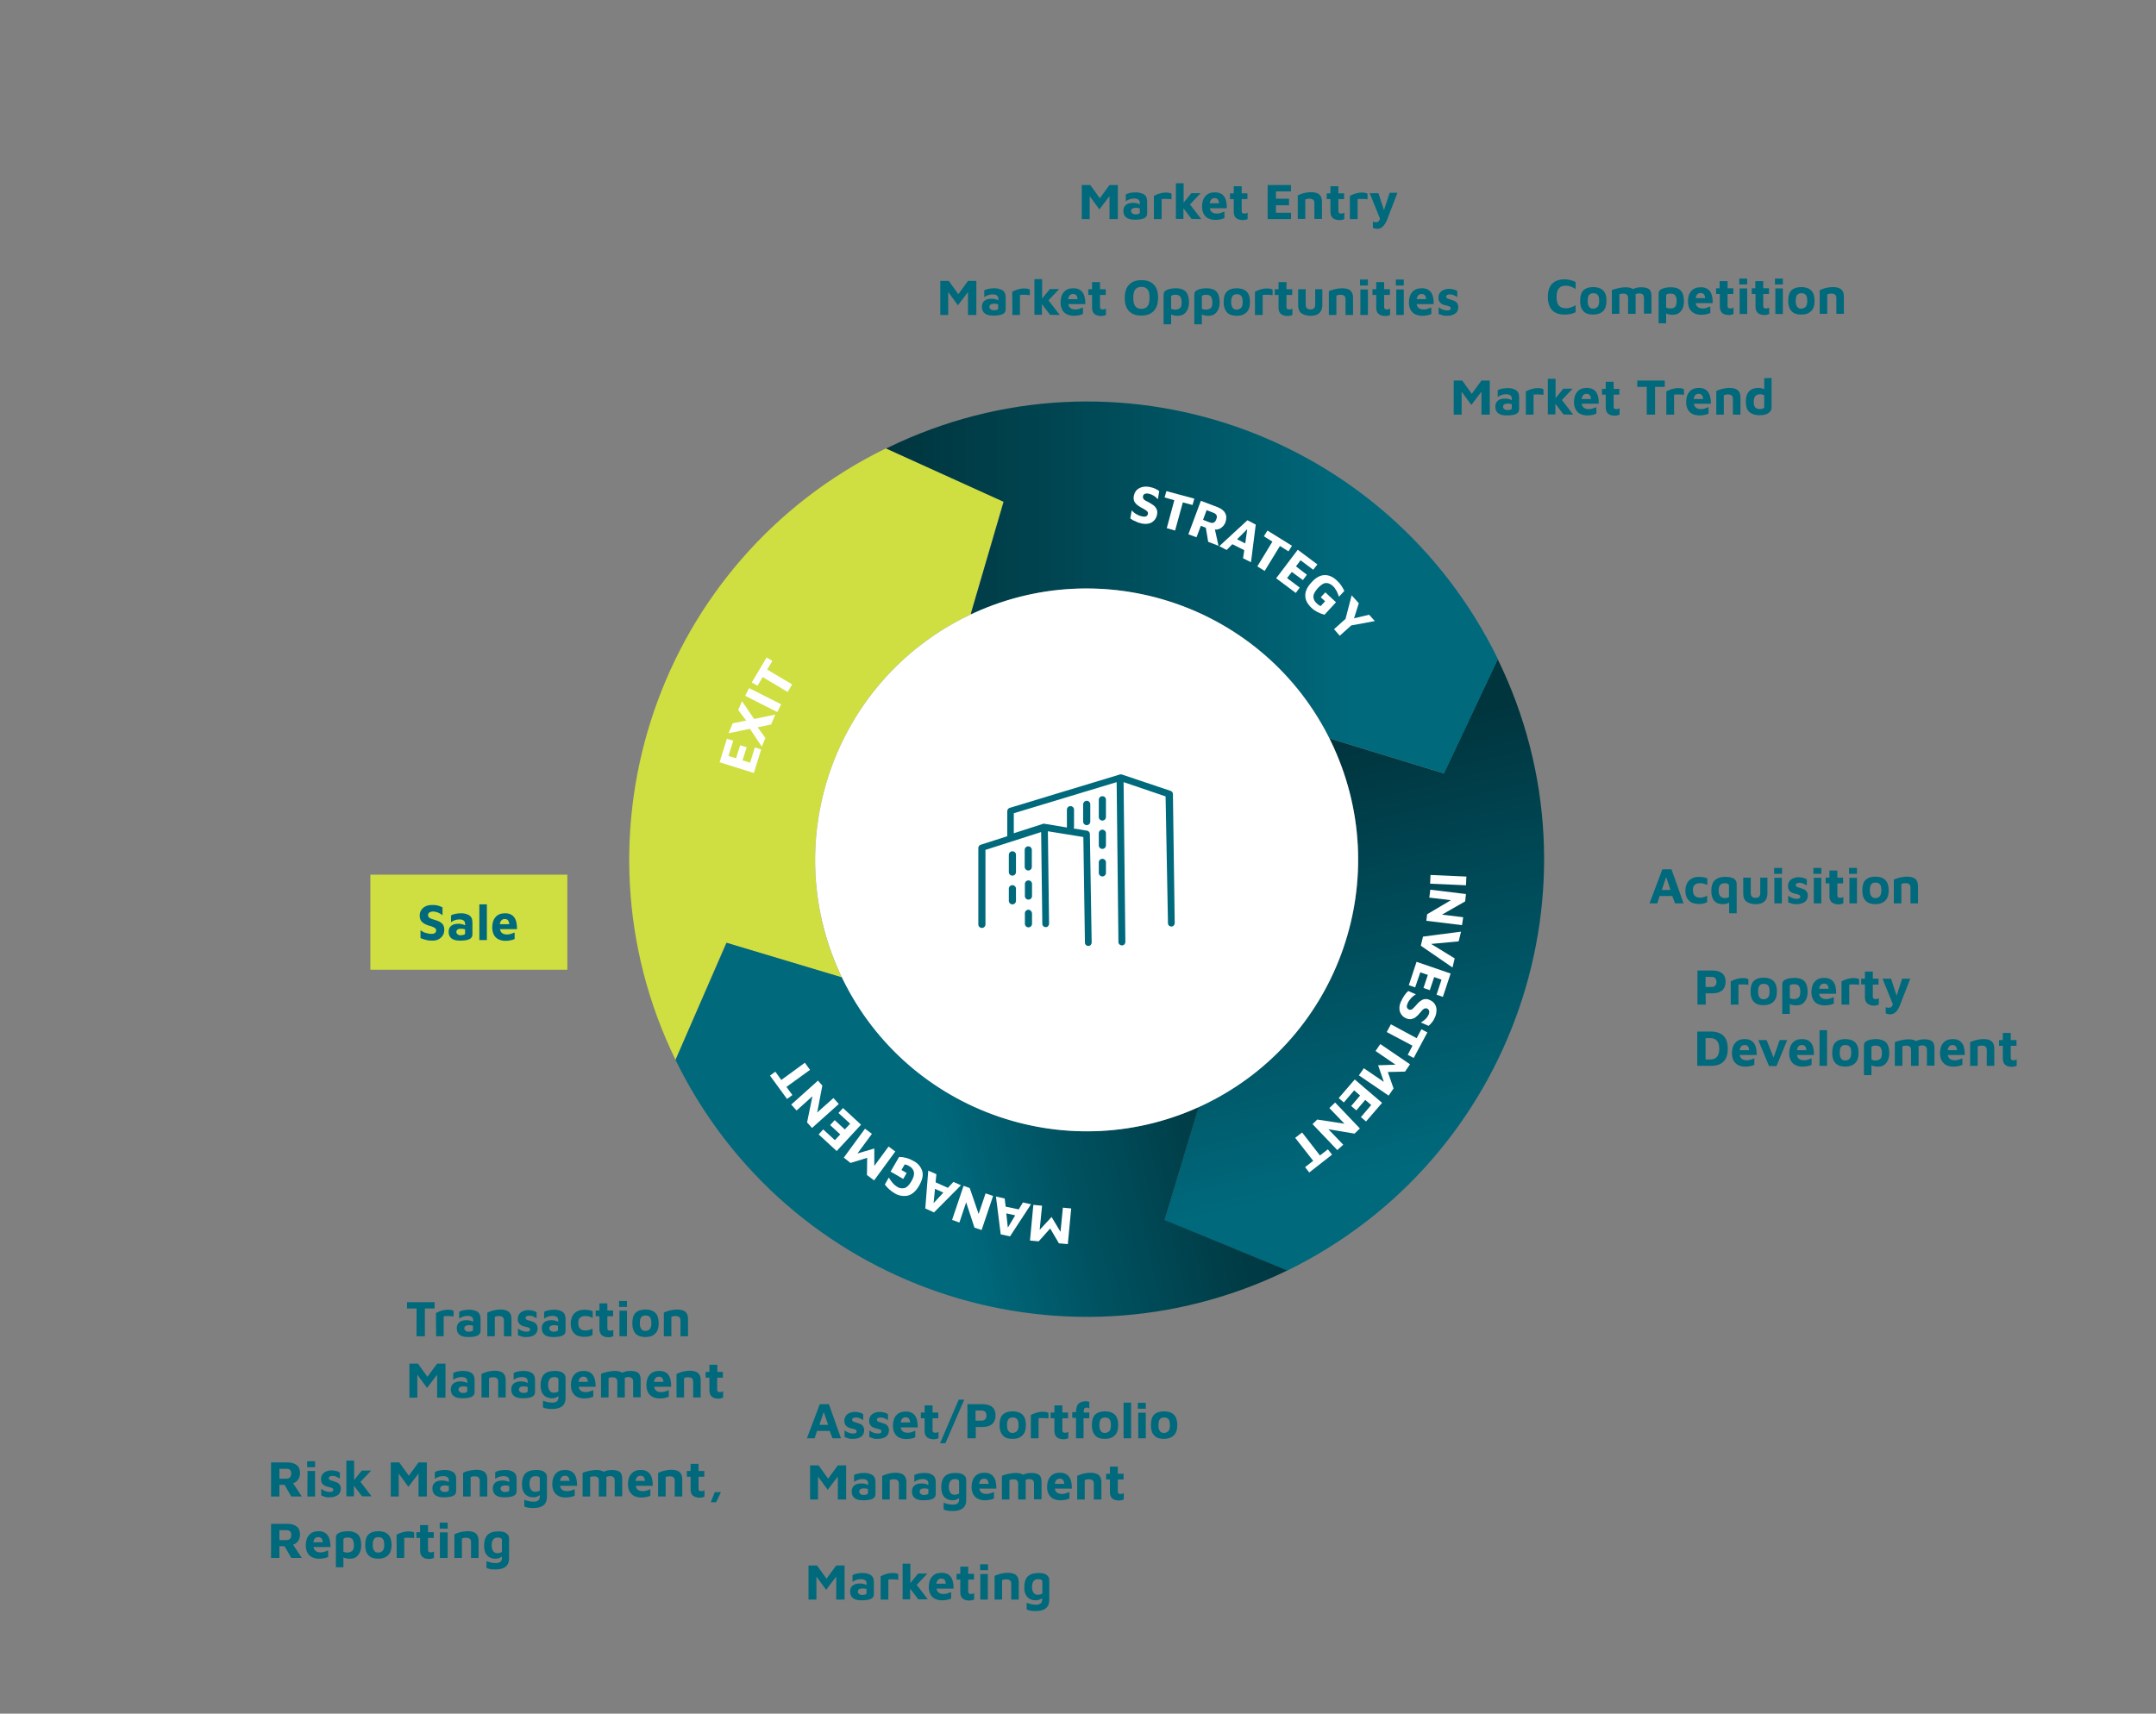 <?xml version="1.0" encoding="utf-8"?>
<!-- Generator: Adobe Illustrator 24.0.3, SVG Export Plug-In . SVG Version: 6.00 Build 0)  -->
<svg version="1.1" id="Ebene_1" xmlns="http://www.w3.org/2000/svg" xmlns:xlink="http://www.w3.org/1999/xlink" x="0px" y="0px"
	 viewBox="0 0 1088 865" style="enable-background:new 0 0 1088 865;" xml:space="preserve">
<rect x="0" y="0" width="1088" height="865" fill="#808080" stroke="none"/>
<style type="text/css">
	.st0{fill:#CFDE40;}
	.st1{fill:url(#SVGID_1_);}
	.st2{fill:url(#SVGID_2_);}
	.st3{fill:url(#SVGID_3_);}
	.st4{fill:#FFFFFF;}
	.st5{fill:#00697C;}
</style>
<path class="st0" d="M488.3,310.9c0.6-0.3,1.2-0.6,1.8-0.9l-0.2-0.4l16.5-56.4l-59.3-26.9c-114.5,56-162,194.2-106.2,308.7l0,0
	l25.6-59.1l58.3,17.5l0,0C392.3,425.5,420.6,343.9,488.3,310.9z"/>
<linearGradient id="SVGID_1_" gradientUnits="userSpaceOnUse" x1="652.058" y1="518.876" x2="716.704" y2="785.301" gradientTransform="matrix(1 0 0 1 0 -137)">
	<stop  offset="0" style="stop-color:#00353E"/>
	<stop  offset="0.237" style="stop-color:#004552"/>
	<stop  offset="0.788" style="stop-color:#00697C"/>
</linearGradient>
<path class="st1" d="M755.8,332.7L755.8,332.7L755.8,332.7l-27.2,57.7l-57.8-17.7c0.2,0.4,0.5,0.9,0.7,1.3
	c33.2,68,4.9,150-63.1,183.2c-1.2,0.6-2.4,1.1-3.6,1.7l-17.2,57l61.9,25.5C764.1,585.4,811.7,447.2,755.8,332.7z"/>
<linearGradient id="SVGID_2_" gradientUnits="userSpaceOnUse" x1="447.2" y1="433.53" x2="755.9" y2="433.53" gradientTransform="matrix(1 0 0 1 0 -137)">
	<stop  offset="0" style="stop-color:#00353E"/>
	<stop  offset="0.275" style="stop-color:#004551"/>
	<stop  offset="0.762" style="stop-color:#00697C"/>
</linearGradient>
<path class="st2" d="M448,226l-0.8,0.4l59.3,26.9L490,309.7l0.2,0.4c67.2-31.6,147.4-3.8,180.7,62.6l57.8,17.7l27.2-57.7
	C699.9,218.1,562.6,170.1,448,226z"/>
<g id="Ebene_1_2_">
	<g id="Ebene_1_1_">
		
			<linearGradient id="SVGID_3_" gradientUnits="userSpaceOnUse" x1="435.762" y1="150.37" x2="636.522" y2="197.786" gradientTransform="matrix(1 0 0 -1 0 729)">
			<stop  offset="0.188" style="stop-color:#00697C"/>
			<stop  offset="0.471" style="stop-color:#005261"/>
			<stop  offset="0.801" style="stop-color:#003D47"/>
			<stop  offset="1" style="stop-color:#00353E"/>
		</linearGradient>
		<path class="st3" d="M587.7,615.8l17.2-57c-67.3,30.5-147,2.1-179.6-64.7l0,0c-0.1-0.2-0.2-0.5-0.3-0.7l0,0l-58.3-17.5L340.9,535
			C396.8,649.6,535,697.2,649.6,641.3l0,0L587.7,615.8z"/>
		<path id="Pfad_124_1_" class="st4" d="M608.4,557.2c68-33.2,96.2-115.2,63.1-183.2s-115.2-96.2-183.2-63.1
			c-68,33.2-96.2,115.2-63.1,183.2l0,0C458.4,562.1,540.4,590.3,608.4,557.2"/>
		<g id="Gruppe_85_1_" transform="translate(916.094 493.763)">
			<path id="Pfad_135_1_" class="st4" d="M-176.1-51.3l-0.2,4.4l-18.1-0.8l0.2-4.4L-176.1-51.3z"/>
		</g>
		<g id="Gruppe_86_1_" transform="translate(909.782 501.286)">
			<path id="Pfad_136_1_" class="st4" d="M-172-34.3l-18-2.2l0.4-3.3l12-7.1l-10.9-1.3l0.5-4l18,2.2l-0.4,3.7l-11.7,6.7l10.7,1.3
				L-172-34.3z"/>
		</g>
		<g id="Gruppe_87_1_" transform="translate(904.094 524.171)">
			<path id="Pfad_137_1_" class="st4" d="M-171.1-35.8l-16-11l1.1-4.6l19.2-2.5L-168-49l-13.9,1.3l11.9,7.3L-171.1-35.8z"/>
		</g>
		<g id="Gruppe_88_1_" transform="translate(893.337 536.303)">
			<path id="Pfad_138_1_" class="st4" d="M-161.3-44.9l-3.9,11.8l-3.2-1.1l2.5-7.6l-3.7-1.3l-2.2,6.6l-3.2-1.1l2.2-6.6l-3.8-1.3
				l-2.6,7.6l-3.2-1.1l3.9-11.8L-161.3-44.9z"/>
		</g>
		<g id="Gruppe_89_1_" transform="translate(886.018 549.924)">
			<path id="Pfad_139_1_" class="st4" d="M-177.3-47.5c0.6-0.8,1.2-1.6,2-2.2l3.8,1.7c-0.9,0.5-1.8,1.2-2.5,2s-1.3,1.6-1.7,2.6
				c-0.7,1.6-0.4,2.6,0.8,3.1c0.5,0.2,1.1,0.1,1.5-0.2c0.7-0.6,1.4-1.3,2-2c0.4-0.4,0.6-0.7,0.7-0.8c0.8-0.9,1.7-1.6,2.8-2.1
				c1.2-0.4,2.4-0.3,3.5,0.3c0.9,0.4,1.7,1,2.3,1.8c0.6,0.9,1,1.9,1,3c0,1.3-0.2,2.7-0.8,3.9c-0.4,0.9-0.8,1.7-1.4,2.4
				c-0.5,0.7-1.1,1.3-1.8,1.9l-3.9-1.7c0.8-0.5,1.6-1,2.3-1.7c0.7-0.6,1.2-1.4,1.6-2.2c0.3-0.6,0.4-1.3,0.3-1.9
				c-0.1-0.5-0.5-1-1-1.2c-0.4-0.2-0.8-0.2-1.2-0.1c-0.4,0.2-0.8,0.4-1.1,0.7s-0.8,0.9-1.4,1.6c-0.6,0.8-1.3,1.5-2.1,2.1
				c-0.6,0.5-1.4,0.8-2.2,1c-0.9,0.1-1.8,0-2.6-0.4c-1-0.4-1.8-1-2.4-1.9c-0.6-0.8-1-1.8-1-2.9c-0.1-1.2,0.2-2.4,0.7-3.5
				C-178.5-45.5-178-46.5-177.3-47.5z"/>
		</g>
		<g id="Gruppe_90_1_" transform="translate(876.8 564.846)">
			<path id="Pfad_140_1_" class="st4" d="M-161.9-40.8l2.4-4.5l3,1.6l-6.9,12.9l-3-1.6l2.4-4.6l-13-6.9l2.1-3.9L-161.9-40.8z"/>
		</g>
		<g id="Gruppe_91_1_" transform="translate(857.647 573.518)">
			<path id="Pfad_141_1_" class="st4" d="M-156.9-20.5l-15-10.2l2.5-3.6l10.1,6.9l-2.9-8.4l8.8-0.3l-10.1-6.9l2.4-3.5l15,10.2
				l-2.5,3.7l-8.7,0.2l2.9,8.3L-156.9-20.5z"/>
		</g>
		<g id="Gruppe_92_1_" transform="translate(844.854 588.588)">
			<path id="Pfad_142_1_" class="st4" d="M-147.4-31.9l-8.1,9.4l-2.6-2.2l5.2-6.1l-3-2.6l-4.5,5.3l-2.6-2.2l4.5-5.3l-3-2.6l-5.2,6.1
				l-2.6-2.2l8.1-9.4L-147.4-31.9z"/>
		</g>
		<g id="Gruppe_93_1_" transform="translate(828.452 597.82)">
			<path id="Pfad_143_1_" class="st4" d="M-153.6-17.3l-12.5-13.1l2.4-2.3l13.7,2.1l-7.6-7.9l2.9-2.8l12.5,13.1l-2.7,2.6l-13.2-2.2
				l7.5,7.8L-153.6-17.3z"/>
		</g>
		<g id="Gruppe_94_1_" transform="translate(817.995 609.142)">
			<path id="Pfad_144_1_" class="st4" d="M-151.9-25.9l4-3.1l2.1,2.7l-11.5,9l-2.1-2.7l4.1-3.2l-9.1-11.6l3.5-2.7L-151.9-25.9z"/>
		</g>
		<g id="Gruppe_95_1_" transform="translate(671.966 614.393)">
			<path id="Pfad_145_1_" class="st4" d="M-152.2,11.8l1.7-18l4.4,0.4l-1.2,12.2l6-6.5l4.5,7.5l1.2-12.2l4.2,0.4l-1.7,18l-4.5-0.4
				l-4.4-7.5l-5.8,6.5L-152.2,11.8z"/>
		</g>
		<g id="Gruppe_96_1_" transform="translate(657.801 605.87)">
			<path id="Pfad_146_1_" class="st4" d="M-150.3,3.2l6.6,1.4l2.1-3.5l4.1,0.9l-10.6,16.2l-4.7-1l-2.4-19.1l4.4,1L-150.3,3.2z
				 M-150,6.6l0.8,7.2l3.7-6.2L-150,6.6z"/>
		</g>
		<g id="Gruppe_97_1_" transform="translate(634.957 596.682)">
			<path id="Pfad_147_1_" class="st4" d="M-154.5,19.1l5.8-17.2l3.1,1.1l4.5,13.1l3.5-10.4l3.8,1.3l-5.8,17.2l-3.6-1.2l-4.2-12.8
				l-3.4,10.2L-154.5,19.1z"/>
		</g>
		<g id="Gruppe_98_1_" transform="translate(622.638 584.693)">
			<path id="Pfad_148_1_" class="st4" d="M-150.5,12.1l6.2,2.8l2.8-3l3.8,1.7l-13.6,13.7l-4.4-2l1.5-19.1l4.1,1.8L-150.5,12.1z
				 M-150.8,15.4l-0.7,7.2l4.9-5.3L-150.8,15.4z"/>
		</g>
		<g id="Gruppe_99_1_" transform="translate(605.021 574.49)">
			<path id="Pfad_149_1_" class="st4" d="M-139.6,16.7c0.6,2.1,0,4.5-1.6,7.3s-3.5,4.4-5.6,5c-2.3,0.5-4.8,0.1-6.8-1.2
				c-1.9-1.1-3.6-2.6-4.9-4.4l2-3.5c0.6,1,1.3,2,2,2.8c0.6,0.7,1.3,1.3,2.1,1.8c1.1,0.8,2.5,1,3.9,0.7c1.2-0.4,2.3-1.5,3.4-3.4
				c1.1-1.9,1.5-3.4,1.3-4.6c-0.3-1.3-1.1-2.4-2.3-3c-0.7-0.5-1.5-0.8-2.4-0.9l-1.6,2.8l2.6,1.5l-1.7,3l-6.4-3.7l4.3-7.4
				c2.5,0,5,0.7,7.2,2C-142,12.5-140.3,14.4-139.6,16.7z"/>
		</g>
		<g id="Gruppe_100_1_" transform="translate(587.407 556.232)">
			<path id="Pfad_150_1_" class="st4" d="M-161.6,28.1l10.7-14.6l3.5,2.6l-7.3,9.9l8.5-2.5v8.8l7.2-9.8l3.4,2.5l-10.7,14.6l-3.6-2.7
				l0.1-8.7l-8.4,2.6L-161.6,28.1z"/>
		</g>
		<g id="Gruppe_101_1_" transform="translate(577.319 543.112)">
			<path id="Pfad_151_1_" class="st4" d="M-155.1,37.9l-9.1-8.4l2.3-2.5l5.9,5.4l2.7-2.9l-5.1-4.7l2.3-2.5l5.1,4.7l2.7-2.9l-5.9-5.4
				l2.3-2.5l9.1,8.4L-155.1,37.9z"/>
		</g>
		<g id="Gruppe_102_1_" transform="translate(566.982 526.359)">
			<path id="Pfad_152_1_" class="st4" d="M-167.7,31.2l13.5-12.1l2.2,2.5l-2.6,13.6l8.2-7.3l2.7,3L-157.2,43l-2.5-2.8L-157,27
				l-8,7.2L-167.7,31.2z"/>
		</g>
		<g id="Gruppe_103_1_" transform="translate(559.568 515.738)">
			<path id="Pfad_153_1_" class="st4" d="M-162.7,32.9l3,4.1l-2.7,2l-8.6-11.8l2.7-2l3,4.2l11.9-8.7l2.6,3.6L-162.7,32.9z"/>
		</g>
		<g id="Gruppe_104_1_" transform="translate(570.724 342.781)">
			<path id="Pfad_154_1_" class="st4" d="M-207.6,42l3.7-11.9l3.2,1l-2.4,7.7l3.8,1.2l2.1-6.6l3.3,1L-196,41l3.8,1.2l2.4-7.7l3.2,1
				l-3.7,11.9L-207.6,42z"/>
		</g>
		<g id="Gruppe_105_1_" transform="translate(578.746 325.406)">
			<path id="Pfad_155_1_" class="st4" d="M-189.6,40.3l-6.8,1.4l3.9,5.4l-1.8,4.4l-6-9l-10.8,2.2l2.1-5l6.8-1.4l-4-5.3l1.9-4.5
				l6.1,9l10.7-2.2L-189.6,40.3z"/>
		</g>
		<g id="Gruppe_106_1_" transform="translate(591.43 319.624)">
			<path id="Pfad_156_1_" class="st4" d="M-215.4,31.6l2-3.9l16.2,8.2l-2,3.9L-215.4,31.6z"/>
		</g>
		<g id="Gruppe_107_1_" transform="translate(596.368 306.184)">
			<path id="Pfad_157_1_" class="st4" d="M-211.5,35.6l-2.6,4.4l-2.9-1.7l7.5-12.6l2.9,1.7l-2.6,4.4l12.6,7.5l-2.3,3.8L-211.5,35.6z
				"/>
		</g>
		<g>
			<path class="st5" d="M591.9,400.8c0-0.7-0.5-1.4-1.2-1.6l-24.7-8.3c-0.1,0-0.1,0-0.2,0h-0.1c-0.1,0-0.2,0-0.3,0c0,0,0,0-0.1,0
				s-0.2,0-0.4,0.1l0,0l-55.4,16.8c-0.7,0.2-1.2,0.9-1.2,1.7v12.6l-13.4,4.3c-0.7,0.2-1.2,0.9-1.2,1.7v38.5c0,1,0.8,1.8,1.8,1.8
				s1.8-0.8,1.8-1.8V429l28.1-9l0.6,46.3c0,1,0.8,1.7,1.7,1.7l0,0c1,0,1.7-0.8,1.7-1.8l-0.6-46.6l17.9,2.9l0.8,53.3
				c0,1,0.8,1.7,1.7,1.7l0,0c1,0,1.7-0.8,1.7-1.8L550,421c0-0.8-0.6-1.6-1.5-1.7l-6.7-1.1c0.1-0.2,0.2-0.5,0.2-0.8v-8.7
				c0-1-0.8-1.8-1.8-1.8s-1.8,0.8-1.8,1.8v8.7c0,0.1,0,0.2,0,0.3l-11.4-1.9c-0.1,0-0.3,0-0.4,0c0,0,0,0-0.1,0s-0.2,0-0.3,0.1l0,0
				l-14.6,4.7v-10.1l51.9-15.7l0.9,80.7c0,1,0.8,1.7,1.8,1.7l0,0c1,0,1.7-0.8,1.7-1.8l-0.9-80.6l21.2,7.2l1.2,64
				c0,1,0.8,1.7,1.7,1.7l0,0c1,0,1.7-0.8,1.7-1.8L591.9,400.8z"/>
			<path class="st5" d="M518.9,439.4c1,0,1.8-0.8,1.8-1.8V429c0-1-0.8-1.8-1.8-1.8s-1.8,0.8-1.8,1.8v8.7
				C517.2,438.7,518,439.4,518.9,439.4z"/>
			<path class="st5" d="M510.9,429.7c-1,0-1.8,0.8-1.8,1.8v8.7c0,1,0.8,1.8,1.8,1.8s1.8-0.8,1.8-1.8v-8.7
				C512.7,430.4,511.9,429.7,510.9,429.7z"/>
			<path class="st5" d="M517.2,452.3c0,1,0.8,1.8,1.8,1.8s1.8-0.8,1.8-1.8v-6.1c0-1-0.8-1.8-1.8-1.8s-1.8,0.8-1.8,1.8V452.3z"/>
			<path class="st5" d="M510.9,446.8c-1,0-1.8,0.8-1.8,1.8v6.1c0,1,0.8,1.8,1.8,1.8s1.8-0.8,1.8-1.8v-6.1
				C512.7,447.6,511.9,446.8,510.9,446.8z"/>
			<path class="st5" d="M556.3,401.9c-1,0-1.8,0.8-1.8,1.8v8.7c0,1,0.8,1.8,1.8,1.8s1.8-0.8,1.8-1.8v-8.7
				C558.1,402.6,557.3,401.9,556.3,401.9z"/>
			<path class="st5" d="M546.6,406v8.7c0,1,0.8,1.8,1.8,1.8s1.8-0.8,1.8-1.8V406c0-1-0.8-1.8-1.8-1.8S546.6,405.1,546.6,406z"/>
			<path class="st5" d="M556.3,418.8c-1,0-1.8,0.8-1.8,1.8v6.1c0,1,0.8,1.8,1.8,1.8s1.8-0.8,1.8-1.8v-6.1
				C558.1,419.6,557.3,418.8,556.3,418.8z"/>
			<path class="st5" d="M556.3,433.5c-1,0-1.8,0.8-1.8,1.8v5.3c0,1,0.8,1.8,1.8,1.8s1.8-0.8,1.8-1.8v-5.3
				C558.1,434.3,557.3,433.5,556.3,433.5z"/>
			<path class="st5" d="M519,459.2c-1,0-1.8,0.8-1.8,1.8v5.3c0,1,0.8,1.8,1.8,1.8s1.8-0.8,1.8-1.8V461
				C520.7,460,519.9,459.2,519,459.2z"/>
		</g>
	</g>
	<polygon class="st4" points="693.8,313.5 690.9,310.3 683.3,312.1 685.7,304.5 682.1,300.5 679,312.4 673.2,317.6 676.1,320.9 
		681.9,315.7 	"/>
	<path class="st4" d="M661.8,306.8c1.8,1.7,4,2.8,6.6,3.5l5.8-6.3l-5.4-5l-2.3,2.5l2.2,2l-2.2,2.4c-0.6-0.2-1.3-0.6-2.1-1.4
		c-1.1-1-1.6-2.1-1.6-3.4c0-1.2,0.8-2.6,2.2-4.2c1.5-1.6,2.8-2.5,4-2.6s2.4,0.4,3.6,1.5c0.7,0.6,1.2,1.3,1.7,2.2
		c0.5,0.8,0.9,1.9,1.4,3.2l2.7-2.9c-1-2.1-2.2-3.9-3.8-5.3c-2-1.9-4.1-2.8-6.3-2.7c-2.2,0.1-4.4,1.3-6.5,3.7
		c-2.2,2.4-3.2,4.6-3.1,6.8C658.7,302.8,659.8,304.9,661.8,306.8"/>
	<polygon class="st4" points="644,291.9 653.9,299.3 655.9,296.6 649.5,291.8 651.9,288.7 657.5,292.8 659.5,290.1 654,285.9 
		656.3,282.8 662.7,287.6 664.8,284.9 654.9,277.5 	"/>
	<polygon class="st4" points="634.5,285.9 638.2,288.2 645.9,275.6 650.2,278.3 652,275.5 639.6,267.8 637.8,270.7 642.1,273.4 	"/>
	<path class="st4" d="M629.5,262.6l-14.2,13.1l3.7,1.9l2.9-2.9l6,3l-0.6,4.1l4,2l2.4-19L629.5,262.6z M628.4,274.3l-4.1-2.1l5.1-5.1
		L628.4,274.3z"/>
	<path class="st4" d="M618.2,258.9c-0.7-1.3-2.1-2.3-4-3l-8.2-3.1l-6.3,16.9l4.1,1.5l2.2-5.8l2.5,1l1.2,7.1l5.2,2l-1.8-8.2
		c1.2,0.1,2.3-0.2,3.2-0.9c1-0.7,1.6-1.6,2.1-2.7C619,261.8,619,260.2,618.2,258.9z M613.8,262.1c-0.6,1.7-1.7,2.2-3.3,1.6l-3.4-1.3
		l1.8-4.9l3.6,1.4c0.7,0.3,1.2,0.7,1.4,1.2C614.2,260.6,614.1,261.3,613.8,262.1z"/>
	<polygon class="st4" points="588.8,266.6 593,267.8 596.9,253.6 601.8,254.9 602.7,251.7 588.6,247.9 587.7,251.1 592.6,252.5 	"/>
	<path class="st4" d="M576.4,264.3c1.3,0.2,2.5,0.2,3.6-0.1c1.1-0.3,1.9-0.9,2.6-1.7s1.1-1.7,1.3-2.8c0.2-1,0.1-1.9-0.2-2.6
		s-0.8-1.4-1.4-1.9c-0.6-0.5-1.5-1-2.5-1.6c-0.9-0.5-1.5-0.8-1.9-1s-0.7-0.5-0.9-0.9c-0.2-0.3-0.3-0.7-0.2-1.2
		c0.1-0.6,0.4-1,0.9-1.2s1.2-0.3,2-0.1c0.9,0.2,1.7,0.5,2.5,1s1.5,1.1,2.1,1.8l0.7-4.1c-0.8-0.6-1.5-1-2.2-1.3s-1.6-0.6-2.7-0.8
		c-1.5-0.3-2.8-0.2-3.9,0.1c-1.1,0.3-2,0.9-2.7,1.6c-0.7,0.8-1.1,1.7-1.3,2.7c-0.3,1.4-0.1,2.6,0.5,3.4c0.6,0.9,1.5,1.6,2.7,2.3
		c0.1,0.1,0.4,0.3,0.9,0.5c1.1,0.6,1.9,1.1,2.4,1.5s0.7,0.9,0.6,1.4c-0.2,1.3-1.2,1.7-2.8,1.4c-1-0.2-1.9-0.5-2.9-1.1
		c-1-0.5-1.8-1.2-2.5-2l-0.7,4.1c0.8,0.6,1.6,1.1,2.6,1.4C573.9,263.7,575.1,264,576.4,264.3"/>
	<rect x="186.9" y="441.5" class="st0" width="99.4" height="48"/>
</g>
<g id="Ebene_2_2_">
	<path class="st5" d="M918.3,146.5v11.9h3.8v-9.8c0.2-0.1,0.5-0.2,0.9-0.3s0.8-0.1,1.2-0.1c1.7,0,2.5,0.7,2.5,2.2v8h3.8v-8.8
		c0-1.7-0.5-2.8-1.4-3.6c-0.9-0.7-2.3-1.1-4.2-1.1c-1.1,0-2.3,0.2-3.7,0.5C920,145.8,919,146.1,918.3,146.5 M909,155.8
		c-1,0-1.7-0.3-2.1-1c-0.5-0.6-0.7-1.6-0.7-2.9c0-1.4,0.2-2.4,0.7-3s1.2-0.9,2.2-0.9s1.7,0.3,2.2,0.9c0.5,0.6,0.7,1.6,0.7,3
		c0,1.3-0.2,2.2-0.7,2.9C910.6,155.4,909.9,155.8,909,155.8 M909,158.8c2.2,0,3.8-0.6,5-1.8s1.7-2.9,1.7-5.2c0-2.4-0.6-4.1-1.7-5.2
		c-1.1-1.1-2.8-1.7-5-1.7s-3.9,0.6-5,1.7c-1.1,1.1-1.6,2.9-1.6,5.3c0,2.3,0.6,4,1.7,5.2S906.8,158.8,909,158.8 M895.8,158.5h3.9
		v-12.9h-3.8v12.9H895.8z M895.7,143.6h4v-3h-4V143.6z M890.4,159c0.9,0,1.7-0.2,2.4-0.5v-3.3c-0.2,0.2-0.5,0.3-0.8,0.4
		c-0.3,0.1-0.6,0.1-0.9,0.1c-0.4,0-0.8-0.1-1-0.3s-0.3-0.5-0.3-1v-6h2.9v-2.9h-2.9v-3.6h-4v3.6H884v2.9h1.9v6.5c0,1.3,0.4,2.3,1.1,3
		C887.8,158.6,888.9,159,890.4,159 M877.8,158.5h3.9v-12.9h-3.8v12.9H877.8z M877.7,143.6h4v-3h-4V143.6z M872.4,159
		c0.9,0,1.7-0.2,2.4-0.5v-3.3c-0.2,0.2-0.5,0.3-0.8,0.4c-0.3,0.1-0.6,0.1-0.9,0.1c-0.4,0-0.8-0.1-1-0.3s-0.3-0.5-0.3-1v-6h2.9v-2.9
		h-2.9v-3.6h-4v3.6H866v2.9h1.9v6.5c0,1.3,0.4,2.3,1.1,3C869.7,158.6,870.9,159,872.4,159 M858.2,147.9c0.7,0,1.3,0.2,1.6,0.6
		c0.4,0.4,0.6,1.1,0.7,2h-4.8C856,148.8,856.8,147.9,858.2,147.9 M858.3,145c-2.1,0-3.7,0.6-4.8,1.9c-1.1,1.2-1.7,3-1.7,5.3
		c0,1.4,0.3,2.6,0.8,3.6c0.6,1,1.3,1.8,2.3,2.3s2.2,0.8,3.5,0.8c1.8,0,3.3-0.3,4.7-0.9v-3.3c-0.7,0.3-1.3,0.5-1.9,0.7
		c-0.6,0.2-1.2,0.3-1.9,0.3c-2.1,0-3.3-0.9-3.6-2.7h8.6C864.4,147.6,862.4,145,858.3,145 M842.9,155.7c-0.4,0-0.7,0-1.1-0.1
		c-0.4-0.1-0.7-0.2-1-0.4v-6.1c0-0.6,0.8-0.9,2.3-0.9c1.1,0,1.8,0.3,2.3,0.9c0.4,0.6,0.7,1.6,0.7,2.8c0,1.4-0.3,2.4-0.7,2.9
		C844.8,155.5,844,155.7,842.9,155.7 M843.2,145c-1.8,0-3.3,0.3-4.5,0.8s-1.7,1.3-1.7,2.4v15h3.8v-5c0.9,0.5,2,0.7,3.3,0.7
		c1.8,0,3.2-0.6,4.2-1.9c1-1.2,1.5-2.9,1.5-4.9c0-2.5-0.6-4.4-1.7-5.5C847,145.5,845.3,145,843.2,145 M828.2,145
		c-0.7,0-1.4,0.1-2.1,0.2c-0.7,0.2-1.5,0.4-2.1,0.7c-0.8-0.6-2.1-0.9-3.8-0.9c-1.1,0-2.3,0.2-3.7,0.5s-2.4,0.6-3.1,1v11.9h3.8v-9.8
		c0.6-0.3,1.2-0.4,1.9-0.4c1.7,0,2.5,0.7,2.5,2.2v8h3.8v-8.8c0-0.2,0-0.6-0.1-1c0.5-0.3,1.1-0.5,1.8-0.5c1.7,0,2.5,0.7,2.5,2.2v8
		h3.8v-8.8c0-1.7-0.4-2.9-1.3-3.6C831.4,145.4,830.1,145,828.2,145 M804,155.8c-1,0-1.7-0.3-2.1-1c-0.5-0.6-0.7-1.6-0.7-2.9
		c0-1.4,0.2-2.4,0.7-3s1.2-0.9,2.2-0.9s1.7,0.3,2.2,0.9c0.5,0.6,0.7,1.6,0.7,3c0,1.3-0.2,2.2-0.7,2.9
		C805.7,155.4,805,155.8,804,155.8 M804,158.8c2.1,0,3.8-0.6,5-1.8s1.7-2.9,1.7-5.2c0-2.4-0.6-4.1-1.7-5.2c-1.1-1.1-2.8-1.7-5-1.7
		s-3.9,0.6-5,1.7c-1.1,1.1-1.6,2.9-1.6,5.3c0,2.3,0.5,4,1.7,5.2C800.2,158.3,801.8,158.8,804,158.8 M789.6,158.8
		c0.9,0,1.9-0.1,2.9-0.3s1.9-0.5,2.6-0.9V154c-0.8,0.6-1.7,1-2.5,1.2c-0.8,0.3-1.6,0.4-2.2,0.4c-1.7,0-2.9-0.4-3.7-1.3
		c-0.8-0.9-1.2-2.3-1.2-4.4c0-2.1,0.4-3.5,1.2-4.4s2-1.3,3.5-1.3c1.6,0,3.3,0.6,4.9,1.7v-3.6c-1.9-0.8-3.7-1.3-5.5-1.3
		c-5.6,0-8.5,3-8.5,9C781.2,155.8,784,158.8,789.6,158.8"/>
	<path class="st5" d="M890.3,205.5c0,0.3-0.2,0.6-0.6,0.7s-0.9,0.3-1.5,0.3c-1.2,0-2-0.3-2.5-0.9c-0.5-0.6-0.7-1.5-0.7-2.7
		c0-1.4,0.3-2.4,0.8-3s1.4-0.9,2.5-0.9c0.7,0,1.3,0.2,2,0.5V205.5z M890.3,190.9v5.6c-0.8-0.4-1.7-0.7-3-0.7c-2,0-3.6,0.6-4.7,1.8
		c-1.1,1.2-1.6,2.9-1.6,5c0,2.6,0.6,4.4,1.8,5.4s2.9,1.6,5.1,1.6c1,0,2-0.1,3-0.4s1.7-0.7,2.2-1.3c0.6-0.6,0.9-1.3,0.9-2.1v-15
		L890.3,190.9L890.3,190.9z M866.1,197.4v11.9h3.8v-9.8c0.2-0.1,0.5-0.2,0.9-0.3s0.8-0.1,1.2-0.1c1.7,0,2.5,0.7,2.5,2.2v8h3.8v-8.8
		c0-1.7-0.5-2.8-1.4-3.6c-0.9-0.7-2.3-1.1-4.2-1.1c-1.1,0-2.3,0.2-3.7,0.5C867.8,196.7,866.8,197,866.1,197.4 M857.2,198.8
		c0.7,0,1.3,0.2,1.6,0.6c0.4,0.4,0.6,1.1,0.7,2h-4.8C855,199.6,855.8,198.8,857.2,198.8 M857.4,195.8c-2.1,0-3.7,0.6-4.8,1.9
		c-1.1,1.2-1.7,3-1.7,5.3c0,1.4,0.3,2.6,0.8,3.6s1.3,1.8,2.3,2.3s2.2,0.8,3.5,0.8c1.8,0,3.3-0.3,4.7-0.9v-3.3
		c-0.7,0.3-1.3,0.5-1.9,0.7c-0.6,0.2-1.2,0.3-1.9,0.3c-2.1,0-3.3-0.9-3.6-2.7h8.6C863.4,198.5,861.4,195.8,857.4,195.8 M841,209.3
		h3.8v-10.1c0.5-0.1,1.2-0.1,2-0.1c1.3,0,2.3,0.1,3,0.2v-2.8c-0.6-0.4-1.5-0.6-3-0.6c-0.7,0-1.5,0.1-2.3,0.3s-1.5,0.4-2.2,0.7
		c-0.6,0.3-1.1,0.5-1.4,0.7v11.7H841z M831,209.3h4.2v-14h4.9v-3.2h-13.9v3.2h4.8V209.3z M814.9,209.8c0.9,0,1.7-0.2,2.4-0.5V206
		c-0.2,0.2-0.5,0.3-0.8,0.4c-0.3,0.1-0.6,0.1-0.9,0.1c-0.4,0-0.8-0.1-1-0.3s-0.3-0.5-0.3-1v-6h2.9v-2.9h-2.9v-3.6h-4v3.6h-1.9v2.9
		h1.9v6.5c0,1.3,0.4,2.3,1.1,3C812.2,209.5,813.4,209.8,814.9,209.8 M800.6,198.8c0.7,0,1.3,0.2,1.6,0.6c0.4,0.4,0.6,1.1,0.7,2h-4.8
		C798.5,199.6,799.3,198.8,800.6,198.8 M800.8,195.8c-2.1,0-3.7,0.6-4.8,1.9c-1.1,1.2-1.7,3-1.7,5.3c0,1.4,0.3,2.6,0.8,3.6
		s1.3,1.8,2.3,2.3s2.2,0.8,3.5,0.8c1.8,0,3.3-0.3,4.7-0.9v-3.3c-0.7,0.3-1.3,0.5-1.9,0.7c-0.6,0.2-1.2,0.3-1.9,0.3
		c-2.1,0-3.3-0.9-3.6-2.7h8.6C806.9,198.5,804.9,195.8,800.8,195.8 M793.9,209.3l-5.7-7.4l5.4-5.7h-4.7L785,201v-9.8h-3.9v18h3.8
		v-5.4l4.1,5.4L793.9,209.3L793.9,209.3z M770.1,209.3h3.8v-10.1c0.5-0.1,1.2-0.1,2-0.1c1.3,0,2.3,0.1,3,0.2v-2.8
		c-0.6-0.4-1.5-0.6-3-0.6c-0.7,0-1.5,0.1-2.3,0.3s-1.5,0.4-2.2,0.7c-0.6,0.3-1.1,0.5-1.4,0.7v11.7H770.1z M760.5,207
		c-0.6,0-1-0.2-1.4-0.5s-0.6-0.7-0.6-1.2s0.2-0.9,0.6-1.2c0.4-0.2,1-0.4,1.8-0.4c0.7,0,1.4,0.1,2,0.3v2c0,0.4-0.2,0.6-0.5,0.7
		C762,206.9,761.4,207,760.5,207 M761,195.9c-1.1,0-2.1,0.1-3.1,0.3s-1.7,0.5-2.1,0.8v3.4c0.5-0.4,1.1-0.7,1.9-1
		c0.8-0.3,1.5-0.4,2.3-0.4c1.9,0,2.9,0.7,2.9,2.2v0.8c-0.5-0.3-1-0.5-1.7-0.6c-0.6-0.2-1.3-0.2-1.9-0.2c-1.5,0-2.7,0.4-3.5,1.1
		c-0.8,0.7-1.2,1.7-1.2,2.9c0,3,1.9,4.5,5.7,4.5c2,0,3.6-0.2,4.7-0.7c1.1-0.5,1.6-1.3,1.6-2.4v-6.2c0-1.7-0.6-2.9-1.8-3.6
		C763.7,196.2,762.4,195.9,761,195.9 M747.6,192.1l-4.9,6.7l-4.8-6.7h-4.3v17.2h4v-11.6l4.9,6.7l5.1-6.7v11.6h4.2v-17.2H747.6z"/>
	<path class="st5" d="M701.2,97.5l-2.8,8.6l-2.8-8.6h-4.4l5.2,12.9c-0.2,0.7-0.5,1.2-0.8,1.4c-0.4,0.3-0.8,0.4-1.3,0.4
		s-1-0.1-1.5-0.3v3.1c0.7,0.3,1.4,0.5,2.3,0.5c2.1,0,3.7-1.6,5-4.9l5.1-13.3h-4V97.5z M681.3,110.6h3.8v-10.1c0.5-0.1,1.2-0.1,2-0.1
		c1.3,0,2.3,0.1,3,0.2v-2.8c-0.6-0.4-1.5-0.6-3-0.6c-0.7,0-1.5,0.1-2.3,0.3c-0.8,0.2-1.5,0.4-2.2,0.7c-0.6,0.3-1.1,0.5-1.4,0.7v11.7
		H681.3z M676,111.1c0.9,0,1.7-0.2,2.4-0.5v-3.3c-0.2,0.2-0.5,0.3-0.8,0.4s-0.6,0.1-0.9,0.1c-0.4,0-0.8-0.1-1-0.3
		c-0.2-0.2-0.3-0.5-0.3-1v-6h2.9v-2.9h-2.9V94h-4v3.6h-1.9v2.9h1.9v6.5c0,1.3,0.4,2.3,1.1,3C673.3,110.7,674.5,111.1,676,111.1
		 M654.9,98.6v11.9h3.8v-9.8c0.2-0.1,0.5-0.2,0.9-0.3c0.4-0.1,0.8-0.1,1.2-0.1c1.7,0,2.5,0.7,2.5,2.2v8h3.8v-8.8
		c0-1.7-0.5-2.8-1.4-3.6c-0.9-0.7-2.3-1.1-4.2-1.1c-1.1,0-2.3,0.2-3.7,0.5C656.6,97.9,655.6,98.3,654.9,98.6 M639.7,110.6h11.8v-3.2
		h-7.6v-3.8h6.6v-3.3h-6.6v-3.7h7.6v-3.2h-11.8V110.6z M627.2,111.1c0.9,0,1.7-0.2,2.4-0.5v-3.3c-0.2,0.2-0.5,0.3-0.8,0.4
		s-0.6,0.1-0.9,0.1c-0.4,0-0.8-0.1-1-0.3c-0.2-0.2-0.3-0.5-0.3-1v-6h2.9v-2.9h-2.9V94h-4v3.6h-1.9v2.9h1.9v6.5c0,1.3,0.4,2.3,1.1,3
		C624.5,110.7,625.7,111.1,627.2,111.1 M612.9,100c0.7,0,1.3,0.2,1.6,0.6c0.4,0.4,0.6,1.1,0.7,2h-4.8
		C610.8,100.9,611.6,100,612.9,100 M613.1,97.1c-2.1,0-3.7,0.6-4.8,1.9c-1.1,1.2-1.7,3-1.7,5.3c0,1.4,0.3,2.6,0.8,3.6
		s1.3,1.8,2.3,2.3s2.2,0.8,3.5,0.8c1.8,0,3.3-0.3,4.7-0.9v-3.3c-0.7,0.3-1.3,0.5-1.9,0.7c-0.6,0.2-1.2,0.3-1.9,0.3
		c-2.1,0-3.3-0.9-3.6-2.7h8.6C619.2,99.7,617.2,97.1,613.1,97.1 M606.2,110.6l-5.7-7.4l5.4-5.7h-4.7l-3.9,4.8v-9.8h-3.9v18h3.8v-5.4
		l4.1,5.4L606.2,110.6L606.2,110.6z M582.4,110.6h3.8v-10.1c0.5-0.1,1.2-0.1,2-0.1c1.3,0,2.3,0.1,3,0.2v-2.8c-0.6-0.4-1.5-0.6-3-0.6
		c-0.7,0-1.5,0.1-2.3,0.3c-0.8,0.2-1.5,0.4-2.2,0.7c-0.6,0.3-1.1,0.5-1.4,0.7v11.7H582.4z M572.8,108.2c-0.6,0-1-0.2-1.4-0.5
		s-0.6-0.7-0.6-1.2s0.2-0.9,0.6-1.2c0.4-0.2,1-0.4,1.8-0.4c0.7,0,1.4,0.1,2,0.3v2c0,0.4-0.2,0.6-0.5,0.7
		C574.3,108.2,573.7,108.2,572.8,108.2 M573.3,97.1c-1.1,0-2.1,0.1-3.1,0.3c-1,0.2-1.7,0.5-2.1,0.8v3.4c0.5-0.4,1.1-0.7,1.9-1
		c0.8-0.3,1.5-0.4,2.3-0.4c1.9,0,2.9,0.7,2.9,2.2v0.8c-0.5-0.3-1-0.5-1.7-0.6c-0.6-0.2-1.3-0.2-1.9-0.2c-1.5,0-2.7,0.4-3.5,1.1
		s-1.2,1.7-1.2,2.9c0,3,1.9,4.5,5.7,4.5c2,0,3.6-0.2,4.7-0.7c1.1-0.5,1.6-1.3,1.6-2.4v-6.2c0-1.7-0.6-2.9-1.8-3.6
		C576,97.5,574.7,97.1,573.3,97.1 M559.9,93.4l-4.9,6.7l-4.8-6.7h-4.3v17.2h4V99l4.9,6.7l5.1-6.7v11.6h4.2V93.4H559.9z"/>
	<path class="st5" d="M730.1,159.4c1.7,0,3-0.3,4.1-1s1.6-1.8,1.7-3.2c0-0.9-0.2-1.7-0.6-2.2c-0.4-0.5-0.8-0.9-1.3-1.1
		c-0.5-0.2-1.2-0.4-2-0.7c-0.8-0.2-1.3-0.4-1.7-0.6c-0.3-0.2-0.5-0.5-0.5-0.9s0.2-0.6,0.5-0.8s0.8-0.3,1.4-0.3
		c0.6,0,1.2,0.1,1.7,0.3s1.2,0.6,2,1v-3c-0.6-0.4-1.3-0.7-1.9-0.8c-0.6-0.2-1.5-0.3-2.5-0.3c-0.8,0-1.7,0.2-2.4,0.5
		c-0.8,0.3-1.4,0.8-1.9,1.4s-0.8,1.5-0.8,2.5c0,1.2,0.3,2.1,1,2.7c0.6,0.6,1.5,1,2.5,1.2c0.9,0.2,1.6,0.4,2.1,0.6
		c0.4,0.2,0.6,0.5,0.6,0.9c0,0.3-0.1,0.6-0.4,0.8c-0.3,0.2-0.7,0.3-1.3,0.3c-1.5,0-3-0.5-4.4-1.6v3.4c0.8,0.3,1.4,0.5,2.1,0.7
		C728.6,159.3,729.3,159.4,730.1,159.4 M717.4,148.4c0.7,0,1.3,0.2,1.6,0.6c0.4,0.4,0.6,1.1,0.7,2h-4.8
		C715.2,149.3,716,148.4,717.4,148.4 M717.5,145.5c-2.1,0-3.7,0.6-4.8,1.9c-1.1,1.2-1.7,3-1.7,5.3c0,1.4,0.3,2.6,0.8,3.6
		s1.3,1.8,2.3,2.3s2.2,0.8,3.5,0.8c1.8,0,3.3-0.3,4.7-0.9v-3.3c-0.7,0.3-1.3,0.5-1.9,0.7c-0.6,0.2-1.2,0.3-1.9,0.3
		c-2.1,0-3.3-0.9-3.6-2.7h8.6C723.6,148.1,721.6,145.5,717.5,145.5 M704.5,159h3.9v-12.9h-3.8V159H704.5z M704.4,144.1h4v-3h-4
		V144.1z M699.1,159.5c0.9,0,1.7-0.2,2.4-0.5v-3.3c-0.2,0.2-0.5,0.3-0.8,0.4c-0.3,0.1-0.6,0.1-0.9,0.1c-0.4,0-0.8-0.1-1-0.3
		s-0.3-0.5-0.3-1v-6h2.9V146h-2.9v-3.6h-4v3.6h-1.9v2.9h1.9v6.5c0,1.3,0.4,2.3,1.1,3C696.4,159.1,697.6,159.5,699.1,159.5
		 M686.4,159h3.9v-12.9h-3.8V159H686.4z M686.3,144.1h4v-3h-4V144.1z M670.6,147v12h3.8v-9.8c0.2-0.1,0.5-0.2,0.9-0.3
		s0.8-0.1,1.2-0.1c1.7,0,2.5,0.7,2.5,2.2v8h3.8v-8.8c0-1.7-0.5-2.8-1.4-3.6c-0.9-0.7-2.3-1.1-4.2-1.1c-1.1,0-2.3,0.2-3.7,0.5
		C672.3,146.3,671.3,146.7,670.6,147 M661.3,159.4c1.9,0,3.4-0.4,4.4-1.3c1-0.9,1.6-2.2,1.6-4V146h-3.6v7.8c0,0.8-0.2,1.4-0.6,1.8
		c-0.4,0.4-1,0.6-1.8,0.6s-1.4-0.2-1.8-0.6c-0.4-0.4-0.6-1-0.6-1.8V146h-3.8v8.1c0,1.8,0.5,3.1,1.6,4
		C657.9,158.9,659.4,159.4,661.3,159.4 M649.8,159.5c0.9,0,1.7-0.2,2.4-0.5v-3.3c-0.2,0.2-0.5,0.3-0.8,0.4c-0.3,0.1-0.6,0.1-0.9,0.1
		c-0.4,0-0.8-0.1-1-0.3s-0.3-0.5-0.3-1v-6h2.9V146h-2.9v-3.6h-4v3.6h-1.9v2.9h1.9v6.5c0,1.3,0.4,2.3,1.1,3
		C647.2,159.1,648.3,159.5,649.8,159.5 M633.4,159h3.8v-10.1c0.5-0.1,1.2-0.1,2-0.1c1.3,0,2.3,0.1,3,0.2v-2.8
		c-0.6-0.4-1.5-0.6-3-0.6c-0.7,0-1.5,0.1-2.3,0.3s-1.5,0.4-2.2,0.7s-1.1,0.5-1.4,0.7V159H633.4z M624.1,156.3c-1,0-1.7-0.3-2.1-1
		c-0.5-0.6-0.7-1.6-0.7-2.9c0-1.4,0.2-2.4,0.7-3c0.4-0.6,1.2-0.9,2.2-0.9s1.7,0.3,2.2,0.9c0.5,0.6,0.7,1.6,0.7,3
		c0,1.3-0.2,2.2-0.7,2.9C625.7,155.9,625,156.3,624.1,156.3 M624.1,159.4c2.2,0,3.8-0.6,5-1.8s1.7-2.9,1.7-5.2
		c0-2.4-0.6-4.1-1.7-5.2c-1.1-1.1-2.8-1.7-5-1.7s-3.9,0.6-5,1.7c-1.1,1.1-1.6,2.9-1.6,5.3c0,2.3,0.6,4,1.7,5.2
		C620.2,158.8,621.9,159.4,624.1,159.4 M608.6,156.3c-0.4,0-0.7,0-1.1-0.1c-0.4-0.1-0.7-0.2-1-0.4v-6.1c0-0.6,0.8-0.9,2.3-0.9
		c1.1,0,1.8,0.3,2.3,0.9c0.4,0.6,0.7,1.6,0.7,2.8c0,1.4-0.2,2.4-0.7,2.9C610.4,156,609.7,156.3,608.6,156.3 M608.9,145.5
		c-1.8,0-3.3,0.3-4.5,0.8s-1.7,1.3-1.7,2.4v15h3.8v-5c0.9,0.5,2,0.7,3.3,0.7c1.8,0,3.2-0.6,4.2-1.9c1-1.2,1.5-2.9,1.5-4.9
		c0-2.5-0.6-4.4-1.7-5.5C612.6,146,611,145.5,608.9,145.5 M593.1,156.3c-0.4,0-0.7,0-1.1-0.1c-0.4-0.1-0.7-0.2-1-0.4v-6.1
		c0-0.6,0.8-0.9,2.3-0.9c1.1,0,1.8,0.3,2.3,0.9c0.4,0.6,0.7,1.6,0.7,2.8c0,1.4-0.2,2.4-0.7,2.9C594.9,156,594.1,156.3,593.1,156.3
		 M593.4,145.5c-1.8,0-3.3,0.3-4.5,0.8s-1.7,1.3-1.7,2.4v15h3.8v-5c0.9,0.5,2,0.7,3.3,0.7c1.8,0,3.2-0.6,4.2-1.9
		c1-1.2,1.5-2.9,1.5-4.9c0-2.5-0.6-4.4-1.7-5.5C597.1,146,595.5,145.5,593.4,145.5 M576,155.9c-1.4,0-2.4-0.4-3.1-1.3
		c-0.7-0.9-1-2.3-1-4.2c0-2,0.3-3.4,1-4.3c0.7-0.9,1.7-1.3,3.1-1.3c1.4,0,2.4,0.4,3.1,1.3c0.7,0.8,1,2.3,1,4.2s-0.3,3.4-1,4.3
		C578.3,155.5,577.3,155.9,576,155.9 M576,159.3c2.7,0,4.8-0.8,6.2-2.3c1.5-1.5,2.2-3.8,2.2-6.7c0-3-0.7-5.2-2.2-6.7
		s-3.5-2.2-6.2-2.2s-4.8,0.8-6.2,2.3c-1.5,1.5-2.2,3.7-2.2,6.7s0.7,5.2,2.2,6.7S573.3,159.3,576,159.3 M555.7,159.5
		c0.9,0,1.7-0.2,2.4-0.5v-3.3c-0.2,0.2-0.5,0.3-0.8,0.4c-0.3,0.1-0.6,0.1-0.9,0.1c-0.4,0-0.8-0.1-1-0.3s-0.3-0.5-0.3-1v-6h2.9V146
		h-2.9v-3.6h-4v3.6h-1.9v2.9h1.9v6.5c0,1.3,0.4,2.3,1.1,3C553.1,159.1,554.2,159.5,555.7,159.5 M541.5,148.4c0.7,0,1.3,0.2,1.6,0.6
		c0.4,0.4,0.6,1.1,0.7,2H539C539.3,149.3,540.1,148.4,541.5,148.4 M541.7,145.5c-2.1,0-3.7,0.6-4.8,1.9c-1.1,1.2-1.7,3-1.7,5.3
		c0,1.4,0.3,2.6,0.8,3.6s1.3,1.8,2.3,2.3s2.2,0.8,3.5,0.8c1.8,0,3.3-0.3,4.7-0.9v-3.3c-0.7,0.3-1.3,0.5-1.9,0.7
		c-0.6,0.2-1.2,0.3-1.9,0.3c-2.1,0-3.3-0.9-3.6-2.7h8.6C547.8,148.1,545.7,145.5,541.7,145.5 M534.8,159l-5.7-7.4l5.4-5.7h-4.7
		l-3.9,4.8v-9.8H522v18h3.8v-5.4l4.1,5.4L534.8,159L534.8,159z M510.9,159h3.8v-10.1c0.5-0.1,1.2-0.1,2-0.1c1.3,0,2.3,0.1,3,0.2
		v-2.8c-0.6-0.4-1.5-0.6-3-0.6c-0.7,0-1.5,0.1-2.3,0.3s-1.5,0.4-2.2,0.7c-0.6,0.3-1.1,0.5-1.4,0.7L510.9,159L510.9,159z
		 M501.3,156.6c-0.6,0-1-0.2-1.4-0.5s-0.6-0.7-0.6-1.2s0.2-0.9,0.6-1.2c0.4-0.2,1-0.4,1.8-0.4c0.7,0,1.4,0.1,2,0.3v2
		c0,0.4-0.2,0.6-0.5,0.7C502.9,156.6,502.2,156.6,501.3,156.6 M501.9,145.5c-1.1,0-2.1,0.1-3.1,0.3s-1.7,0.5-2.1,0.8v3.4
		c0.5-0.4,1.1-0.7,1.9-1s1.5-0.4,2.3-0.4c1.9,0,2.9,0.7,2.9,2.2v0.8c-0.5-0.3-1-0.5-1.7-0.6c-0.6-0.2-1.3-0.2-1.9-0.2
		c-1.5,0-2.7,0.4-3.5,1.1c-0.8,0.7-1.2,1.7-1.2,2.9c0,3,1.9,4.5,5.7,4.5c2,0,3.6-0.2,4.7-0.7s1.6-1.3,1.6-2.4V150
		c0-1.7-0.6-2.9-1.8-3.6C504.6,145.9,503.3,145.5,501.9,145.5 M488.5,141.8l-4.9,6.7l-4.8-6.7h-4.3V159h4v-11.6l4.9,6.7l5.1-6.7V159
		h4.2v-17.2H488.5z"/>
	<path class="st5" d="M254.7,463.9c0.7,0,1.3,0.2,1.6,0.6c0.4,0.4,0.6,1.1,0.7,2h-4.8C252.5,464.8,253.3,463.9,254.7,463.9
		 M254.9,461c-2.1,0-3.7,0.6-4.8,1.9c-1.1,1.2-1.7,3-1.7,5.3c0,1.4,0.3,2.6,0.8,3.6s1.3,1.8,2.3,2.3s2.2,0.8,3.5,0.8
		c1.8,0,3.3-0.3,4.7-0.9v-3.3c-0.7,0.3-1.3,0.5-1.9,0.7s-1.2,0.3-1.9,0.3c-2.1,0-3.3-0.9-3.6-2.7h8.6C261,463.6,258.9,461,254.9,461
		 M245.7,456.5h-3.8v18h3.8V456.5z M232.3,472.1c-0.6,0-1-0.2-1.4-0.5s-0.6-0.7-0.6-1.2s0.2-0.9,0.6-1.2c0.4-0.3,1-0.4,1.8-0.4
		c0.7,0,1.4,0.1,2,0.3v2c0,0.4-0.2,0.6-0.5,0.7S233.2,472.1,232.3,472.1 M232.8,461c-1.1,0-2.1,0.1-3.1,0.3c-1,0.2-1.7,0.5-2.1,0.8
		v3.4c0.5-0.4,1.1-0.7,1.9-1c0.8-0.3,1.5-0.4,2.3-0.4c1.9,0,2.9,0.7,2.9,2.2v0.8c-0.5-0.3-1-0.5-1.7-0.6c-0.6-0.2-1.3-0.2-1.9-0.2
		c-1.5,0-2.7,0.4-3.5,1.1s-1.2,1.7-1.2,2.9c0,3,1.9,4.5,5.7,4.5c2,0,3.6-0.2,4.7-0.7c1.1-0.5,1.6-1.3,1.6-2.4v-6.2
		c0-1.7-0.6-2.9-1.8-3.6C235.5,461.3,234.2,461,232.8,461 M218.1,474.8c1.3,0,2.4-0.2,3.3-0.7c0.9-0.5,1.6-1.2,2.1-2
		s0.7-1.8,0.7-2.8s-0.2-1.8-0.6-2.5c-0.4-0.6-1-1.1-1.7-1.5s-1.6-0.7-2.6-1c-0.9-0.3-1.5-0.5-1.9-0.6c-0.4-0.2-0.7-0.4-1-0.7
		c-0.3-0.3-0.4-0.6-0.4-1.1c0-0.6,0.2-1,0.7-1.3s1.1-0.5,1.8-0.5c0.8,0,1.7,0.2,2.5,0.5c0.8,0.4,1.6,0.8,2.3,1.4v-4
		c-0.8-0.4-1.6-0.7-2.3-0.9c-0.7-0.2-1.6-0.3-2.6-0.3c-1.5,0-2.7,0.2-3.7,0.7s-1.7,1.2-2.2,2s-0.7,1.7-0.7,2.7
		c0,1.4,0.4,2.4,1.1,3.1c0.7,0.7,1.7,1.3,2.9,1.7c0.1,0.1,0.4,0.2,1,0.3c1.2,0.4,2,0.7,2.5,1s0.8,0.7,0.8,1.3c0,1.2-0.8,1.8-2.4,1.8
		c-0.9,0-1.9-0.2-2.9-0.5s-1.9-0.8-2.6-1.4v4c0.8,0.4,1.7,0.7,2.7,0.9C215.7,474.7,216.8,474.8,218.1,474.8"/>
	<path class="st5" d="M362.5,706c0.9,0,1.7-0.2,2.4-0.5v-3.3c-0.2,0.2-0.5,0.3-0.8,0.4c-0.3,0.1-0.6,0.1-0.9,0.1
		c-0.4,0-0.8-0.1-1-0.3s-0.3-0.5-0.3-1v-6h2.9v-2.9H362v-3.6h-4v3.6h-1.9v2.9h1.9v6.5c0,1.3,0.4,2.3,1.1,3
		C359.8,705.6,361,706,362.5,706 M341.4,693.5v11.9h3.8v-9.8c0.2-0.1,0.5-0.2,0.9-0.3s0.8-0.1,1.2-0.1c1.7,0,2.5,0.7,2.5,2.2v8h3.8
		v-8.8c0-1.7-0.5-2.8-1.4-3.6c-0.9-0.7-2.3-1.1-4.2-1.1c-1.1,0-2.3,0.2-3.7,0.5C343.1,692.8,342.1,693.2,341.4,693.5 M332.5,694.9
		c0.7,0,1.3,0.2,1.6,0.6c0.4,0.4,0.6,1.1,0.7,2H330C330.3,695.8,331.2,694.9,332.5,694.9 M332.7,692c-2.1,0-3.7,0.6-4.8,1.9
		c-1.1,1.2-1.7,3-1.7,5.3c0,1.4,0.3,2.6,0.8,3.6c0.6,1,1.3,1.8,2.3,2.3s2.2,0.8,3.5,0.8c1.8,0,3.3-0.3,4.7-0.9v-3.3
		c-0.7,0.3-1.3,0.5-1.9,0.7s-1.2,0.3-1.9,0.3c-2.1,0-3.3-0.9-3.6-2.7h8.6C338.8,694.6,336.8,692,332.7,692 M318.1,692
		c-0.7,0-1.4,0.1-2.1,0.2c-0.7,0.2-1.5,0.4-2.1,0.7c-0.8-0.6-2.1-0.9-3.8-0.9c-1.1,0-2.3,0.2-3.7,0.5c-1.4,0.3-2.4,0.6-3.1,1v11.9
		h3.8v-9.8c0.6-0.3,1.2-0.4,1.9-0.4c1.7,0,2.5,0.7,2.5,2.2v8h3.8v-8.8c0-0.2,0-0.6-0.1-1c0.5-0.3,1.1-0.5,1.8-0.5
		c1.7,0,2.5,0.7,2.5,2.2v8h3.8v-8.8c0-1.7-0.4-2.9-1.3-3.6C321.3,692.4,320,692,318.1,692 M294.4,694.9c0.7,0,1.3,0.2,1.6,0.6
		c0.4,0.4,0.6,1.1,0.7,2h-4.8C292.2,695.8,293,694.9,294.4,694.9 M294.6,692c-2.1,0-3.7,0.6-4.8,1.9c-1.1,1.2-1.7,3-1.7,5.3
		c0,1.4,0.3,2.6,0.8,3.6c0.6,1,1.3,1.8,2.3,2.3s2.2,0.8,3.5,0.8c1.8,0,3.3-0.3,4.7-0.9v-3.3c-0.7,0.3-1.3,0.5-1.9,0.7
		s-1.2,0.3-1.9,0.3c-2.1,0-3.3-0.9-3.6-2.7h8.6C300.6,694.6,298.6,692,294.6,692 M276.6,699.1c0-2.7,1.1-4,3.1-4
		c1.4,0,2.1,0.4,2.1,1.3v6c-0.7,0.4-1.5,0.6-2.3,0.6c-0.9,0-1.6-0.3-2.1-1C276.8,701.2,276.6,700.3,276.6,699.1 M280.1,692
		c-2.4,0-4.2,0.5-5.4,1.6c-1.2,1.1-1.9,3-1.9,5.7c0,2.1,0.5,3.7,1.5,4.8s2.4,1.7,4.2,1.7c1.3,0,2.4-0.4,3.3-1.1v0.7
		c0,0.8-0.2,1.4-0.7,1.9c-0.5,0.4-1.2,0.7-2.4,0.7c-0.8,0-1.7-0.1-2.6-0.3s-1.6-0.5-2.1-0.7v3.4c0.5,0.3,1.1,0.5,1.9,0.6
		c0.8,0.2,1.8,0.2,2.9,0.2c2.1,0,3.8-0.5,4.9-1.4c1.2-1,1.7-2.3,1.7-4.2v-10.1c0-1.1-0.5-2-1.5-2.6C283.1,692.3,281.7,692,280.1,692
		 M263.9,703.1c-0.6,0-1-0.2-1.4-0.5s-0.6-0.7-0.6-1.2s0.2-0.9,0.6-1.2s1-0.4,1.8-0.4c0.7,0,1.4,0.1,2,0.3v2c0,0.4-0.2,0.6-0.5,0.7
		C265.4,703.1,264.8,703.1,263.9,703.1 M264.4,692c-1.1,0-2.1,0.1-3.1,0.3s-1.7,0.5-2.1,0.8v3.4c0.5-0.4,1.1-0.7,1.9-1
		s1.5-0.4,2.3-0.4c1.9,0,2.9,0.7,2.9,2.2v0.8c-0.5-0.3-1-0.5-1.7-0.6c-0.6-0.2-1.3-0.2-1.9-0.2c-1.5,0-2.7,0.4-3.5,1.1
		c-0.8,0.7-1.2,1.7-1.2,2.9c0,3,1.9,4.5,5.7,4.5c2,0,3.6-0.2,4.7-0.7s1.6-1.3,1.6-2.4v-6.2c0-1.7-0.6-2.9-1.8-3.6
		C267.1,692.3,265.8,692,264.4,692 M243,693.5v11.9h3.8v-9.8c0.2-0.1,0.5-0.2,0.9-0.3s0.8-0.1,1.2-0.1c1.7,0,2.5,0.7,2.5,2.2v8h3.8
		v-8.8c0-1.7-0.5-2.8-1.4-3.6c-0.9-0.7-2.3-1.1-4.2-1.1c-1.1,0-2.3,0.2-3.7,0.5C244.7,692.8,243.7,693.2,243,693.5 M233.4,703.1
		c-0.6,0-1-0.2-1.4-0.5s-0.6-0.7-0.6-1.2s0.2-0.9,0.6-1.2c0.4-0.3,1-0.4,1.8-0.4c0.7,0,1.4,0.1,2,0.3v2c0,0.4-0.2,0.6-0.5,0.7
		C234.9,703.1,234.3,703.1,233.4,703.1 M233.9,692c-1.1,0-2.1,0.1-3.1,0.3s-1.7,0.5-2.1,0.8v3.4c0.5-0.4,1.1-0.7,1.9-1
		c0.8-0.3,1.5-0.4,2.3-0.4c1.9,0,2.9,0.7,2.9,2.2v0.8c-0.5-0.3-1-0.5-1.7-0.6c-0.6-0.2-1.3-0.2-1.9-0.2c-1.5,0-2.7,0.4-3.5,1.1
		c-0.8,0.7-1.2,1.7-1.2,2.9c0,3,1.9,4.5,5.7,4.5c2,0,3.6-0.2,4.7-0.7c1.1-0.5,1.6-1.3,1.6-2.4v-6.2c0-1.7-0.6-2.9-1.8-3.6
		C236.7,692.3,235.4,692,233.9,692 M220.6,688.3l-4.9,6.7l-4.8-6.7h-4.3v17.2h4v-11.6l4.9,6.7l5.1-6.7v11.6h4.2v-17.2H220.6z"/>
	<path class="st5" d="M335,662.6v11.9h3.8v-9.8c0.2-0.1,0.5-0.2,0.9-0.3s0.8-0.1,1.2-0.1c1.7,0,2.5,0.7,2.5,2.2v8h3.8v-8.8
		c0-1.7-0.5-2.8-1.4-3.6c-0.9-0.7-2.3-1.1-4.2-1.1c-1.1,0-2.3,0.2-3.7,0.5C336.7,661.9,335.7,662.2,335,662.6 M325.7,671.8
		c-1,0-1.7-0.3-2.1-1c-0.5-0.6-0.7-1.6-0.7-2.9c0-1.4,0.2-2.4,0.7-3c0.4-0.6,1.2-0.9,2.2-0.9s1.7,0.3,2.2,0.9c0.5,0.6,0.7,1.6,0.7,3
		c0,1.3-0.2,2.2-0.7,2.9C327.4,671.5,326.6,671.8,325.7,671.8 M325.7,674.9c2.2,0,3.8-0.6,5-1.8s1.7-2.9,1.7-5.2
		c0-2.4-0.6-4.1-1.7-5.2c-1.1-1.1-2.8-1.7-5-1.7s-3.9,0.6-5,1.7c-1.1,1.1-1.6,2.9-1.6,5.3c0,2.3,0.6,4,1.7,5.2
		C321.8,674.3,323.5,674.9,325.7,674.9 M312.5,674.5h3.9v-12.9h-3.8v12.9H312.5z M312.4,659.7h4v-3h-4V659.7z M307.1,675
		c0.9,0,1.7-0.2,2.4-0.5v-3.3c-0.2,0.2-0.5,0.3-0.8,0.4c-0.3,0.1-0.6,0.1-0.9,0.1c-0.4,0-0.8-0.1-1-0.3s-0.3-0.5-0.3-1v-6h2.9v-2.9
		h-2.9v-3.6h-4v3.6h-1.9v2.9h1.9v6.5c0,1.3,0.4,2.3,1.1,3C304.5,674.7,305.6,675,307.1,675 M294.9,674.8c0.8,0,1.6-0.1,2.2-0.2
		c0.7-0.2,1.3-0.4,1.9-0.7v-3.3c-1.2,0.7-2.4,1-3.4,1c-1.3,0-2.3-0.3-2.9-1c-0.6-0.6-0.9-1.6-0.9-2.9c0-1.2,0.3-2.1,1-2.6
		c0.6-0.6,1.5-0.8,2.7-0.8c0.6,0,1.1,0.1,1.7,0.2c0.6,0.2,1.2,0.4,1.9,0.7v-3.3c-0.6-0.3-1.2-0.5-2-0.6c-0.7-0.1-1.5-0.2-2.2-0.2
		c-2.1,0-3.7,0.6-5,1.8c-1.2,1.2-1.9,3-1.9,5.3c0,1.4,0.3,2.7,0.9,3.7s1.4,1.8,2.5,2.3C292.5,674.6,293.7,674.8,294.9,674.8
		 M279.2,672.2c-0.5,0-1-0.2-1.4-0.5s-0.6-0.7-0.6-1.2s0.2-0.9,0.6-1.2c0.4-0.2,1-0.4,1.8-0.4c0.7,0,1.4,0.1,2,0.3v2
		c0,0.4-0.2,0.6-0.5,0.7C280.7,672.1,280.1,672.2,279.2,672.2 M279.8,661.1c-1.1,0-2.1,0.1-3.1,0.3s-1.7,0.5-2.1,0.8v3.4
		c0.5-0.4,1.1-0.7,1.9-1s1.5-0.4,2.3-0.4c1.9,0,2.9,0.7,2.9,2.2v0.8c-0.5-0.3-1-0.5-1.7-0.6c-0.6-0.2-1.3-0.2-1.9-0.2
		c-1.5,0-2.7,0.4-3.5,1.1c-0.8,0.7-1.2,1.7-1.2,2.9c0,3,1.9,4.5,5.7,4.5c2,0,3.6-0.2,4.7-0.7s1.6-1.3,1.6-2.4v-6.2
		c0-1.7-0.6-2.9-1.8-3.6C282.5,661.4,281.2,661.1,279.8,661.1 M265.5,674.9c1.7,0,3-0.3,4.1-1s1.6-1.8,1.7-3.2
		c0-0.9-0.2-1.7-0.6-2.2s-0.8-0.9-1.3-1.1c-0.5-0.2-1.2-0.4-2-0.7c-0.8-0.2-1.3-0.4-1.7-0.6c-0.3-0.2-0.5-0.5-0.5-0.9
		s0.2-0.6,0.5-0.8s0.8-0.3,1.4-0.3s1.2,0.1,1.7,0.3s1.2,0.6,2,1v-3c-0.6-0.4-1.3-0.7-1.9-0.8c-0.6-0.2-1.5-0.3-2.5-0.3
		c-0.8,0-1.7,0.2-2.4,0.5c-0.8,0.3-1.4,0.8-1.9,1.4c-0.5,0.7-0.8,1.5-0.8,2.5c0,1.2,0.3,2.1,1,2.7c0.6,0.6,1.5,1,2.5,1.2
		c0.9,0.2,1.6,0.4,2.1,0.6c0.4,0.2,0.6,0.5,0.6,0.9c0,0.3-0.1,0.6-0.4,0.8s-0.7,0.3-1.3,0.3c-1.5,0-3-0.5-4.4-1.6v3.4
		c0.8,0.3,1.4,0.5,2.1,0.7C264,674.8,264.7,674.9,265.5,674.9 M245.9,662.6v11.9h3.8v-9.8c0.2-0.1,0.5-0.2,0.9-0.3s0.8-0.1,1.2-0.1
		c1.7,0,2.5,0.7,2.5,2.2v8h3.8v-8.8c0-1.7-0.5-2.8-1.4-3.6c-0.9-0.7-2.3-1.1-4.2-1.1c-1.1,0-2.3,0.2-3.7,0.5
		C247.6,661.9,246.6,662.2,245.9,662.6 M236.3,672.2c-0.6,0-1-0.2-1.4-0.5s-0.6-0.7-0.6-1.2s0.2-0.9,0.6-1.2c0.4-0.2,1-0.4,1.8-0.4
		c0.7,0,1.4,0.1,2,0.3v2c0,0.4-0.2,0.6-0.5,0.7C237.8,672.1,237.2,672.2,236.3,672.2 M236.9,661.1c-1.1,0-2.1,0.1-3.1,0.3
		s-1.7,0.5-2.1,0.8v3.4c0.5-0.4,1.1-0.7,1.9-1c0.8-0.3,1.5-0.4,2.3-0.4c1.9,0,2.9,0.7,2.9,2.2v0.8c-0.5-0.3-1-0.5-1.7-0.6
		c-0.6-0.2-1.3-0.2-1.9-0.2c-1.5,0-2.7,0.4-3.5,1.1c-0.8,0.7-1.2,1.7-1.2,2.9c0,3,1.9,4.5,5.7,4.5c2,0,3.6-0.2,4.7-0.7
		c1.1-0.5,1.6-1.3,1.6-2.4v-6.2c0-1.7-0.6-2.9-1.8-3.6C239.6,661.4,238.3,661.1,236.9,661.1 M220.1,674.5h3.8v-10.1
		c0.5-0.1,1.2-0.1,2-0.1c1.3,0,2.3,0.1,3,0.2v-2.8c-0.6-0.4-1.5-0.6-3-0.6c-0.7,0-1.5,0.1-2.3,0.3s-1.5,0.4-2.2,0.7
		c-0.6,0.3-1.1,0.5-1.4,0.7L220.1,674.5L220.1,674.5z M210.2,674.5h4.2v-14h4.9v-3.2h-13.9v3.2h4.8V674.5z"/>
	<g>
		<path class="st5" d="M248.1,780.1c0-2.7,1.1-4,3.1-4c1.4,0,2.1,0.4,2.1,1.3v6c-0.7,0.4-1.5,0.6-2.3,0.6c-0.9,0-1.6-0.3-2.1-1
			C248.4,782.2,248.1,781.3,248.1,780.1 M251.6,773c-2.4,0-4.2,0.5-5.4,1.6s-1.9,3-1.9,5.7c0,2.1,0.5,3.7,1.5,4.8s2.4,1.7,4.2,1.7
			c1.3,0,2.4-0.4,3.3-1.1v0.7c0,0.8-0.2,1.4-0.7,1.9c-0.5,0.4-1.2,0.7-2.4,0.7c-0.8,0-1.7-0.1-2.6-0.3c-0.9-0.2-1.6-0.5-2.1-0.7v3.4
			c0.5,0.3,1.1,0.5,1.9,0.6c0.8,0.2,1.8,0.2,2.9,0.2c2.1,0,3.8-0.5,4.9-1.4c1.2-1,1.7-2.3,1.7-4.2v-10.1c0-1.1-0.5-2-1.5-2.6
			C254.6,773.3,253.3,773,251.6,773 M229.3,774.5v11.9h3.8v-9.8c0.2-0.1,0.5-0.2,0.9-0.3s0.8-0.1,1.2-0.1c1.7,0,2.5,0.7,2.5,2.2v8
			h3.8v-8.8c0-1.7-0.5-2.8-1.4-3.6c-0.9-0.7-2.3-1.1-4.2-1.1c-1.1,0-2.3,0.2-3.7,0.5C231,773.8,230,774.1,229.3,774.5 M222,786.4
			h3.9v-12.9H222V786.4z M221.9,771.6h4v-3h-4V771.6z M216.6,786.9c0.9,0,1.7-0.2,2.4-0.5v-3.3c-0.2,0.2-0.5,0.3-0.8,0.4
			c-0.3,0.1-0.6,0.1-0.9,0.1c-0.4,0-0.8-0.1-1-0.3s-0.3-0.5-0.3-1v-6h2.9v-2.9H216v-3.6h-4v3.6h-1.9v2.9h1.9v6.5
			c0,1.3,0.4,2.3,1.1,3C214,786.6,215.1,786.9,216.6,786.9 M200.2,786.4h3.8v-10.1c0.5-0.1,1.2-0.1,2-0.1c1.3,0,2.3,0.1,3,0.2v-2.8
			c-0.6-0.4-1.5-0.6-3-0.6c-0.7,0-1.5,0.1-2.3,0.3s-1.5,0.4-2.2,0.7c-0.6,0.3-1.1,0.5-1.4,0.7L200.2,786.4L200.2,786.4z
			 M190.9,783.7c-1,0-1.7-0.3-2.1-1c-0.5-0.6-0.7-1.6-0.7-2.9c0-1.4,0.2-2.4,0.7-3c0.4-0.6,1.2-0.9,2.2-0.9s1.7,0.3,2.2,0.9
			c0.5,0.6,0.7,1.6,0.7,3c0,1.3-0.2,2.2-0.7,2.9C192.5,783.4,191.8,783.7,190.9,783.7 M190.9,786.8c2.1,0,3.8-0.6,5-1.8
			s1.7-2.9,1.7-5.2c0-2.4-0.6-4.1-1.7-5.2c-1.1-1.1-2.8-1.7-5-1.7s-3.9,0.6-5,1.7c-1.1,1.1-1.6,2.9-1.6,5.3c0,2.3,0.5,4,1.7,5.2
			C187,786.2,188.7,786.8,190.9,786.8 M175.4,783.7c-0.4,0-0.7,0-1.1-0.1c-0.4-0.1-0.7-0.2-1-0.4V777c0-0.6,0.8-0.9,2.3-0.9
			c1.1,0,1.8,0.3,2.3,0.9c0.4,0.6,0.7,1.6,0.7,2.8c0,1.4-0.2,2.4-0.7,2.9S176.4,783.7,175.4,783.7 M175.7,772.9
			c-1.8,0-3.3,0.3-4.5,0.8s-1.7,1.3-1.7,2.4v15h3.8v-5c0.9,0.5,2,0.7,3.3,0.7c1.8,0,3.2-0.6,4.2-1.9c1-1.2,1.5-2.9,1.5-4.9
			c0-2.5-0.6-4.4-1.7-5.5C179.4,773.5,177.8,772.9,175.7,772.9 M160.6,775.9c0.7,0,1.3,0.2,1.6,0.6c0.4,0.4,0.6,1.1,0.7,2h-4.8
			C158.4,776.7,159.2,775.9,160.6,775.9 M160.8,772.9c-2.1,0-3.7,0.6-4.8,1.9c-1.1,1.2-1.7,3-1.7,5.3c0,1.4,0.3,2.6,0.8,3.6
			s1.3,1.8,2.3,2.3s2.2,0.8,3.5,0.8c1.8,0,3.3-0.3,4.7-0.9v-3.3c-0.7,0.3-1.3,0.5-1.9,0.7c-0.6,0.2-1.2,0.3-1.9,0.3
			c-2.1,0-3.3-0.9-3.6-2.7h8.6C166.8,775.6,164.8,772.9,160.8,772.9 M144.5,777.4H141v-5h3.7c0.7,0,1.3,0.2,1.7,0.6
			c0.4,0.4,0.6,1,0.6,1.8C146.9,776.6,146.1,777.4,144.5,777.4 M152.3,786.4l-4.4-6.7c1.1-0.3,2-1,2.6-1.9c0.6-1,0.9-2,0.9-3.1
			c0-1.8-0.5-3.2-1.6-4.1c-1.1-0.9-2.6-1.4-4.6-1.4h-8.4v17.2h4.2v-5.9h2.6l3.4,5.9H152.3z"/>
		<path class="st5" d="M358.7,758.3h2.7l2.4-5.1h-3.1L358.7,758.3z M353.1,756c0.9,0,1.7-0.2,2.4-0.5v-3.3c-0.2,0.2-0.5,0.3-0.8,0.4
			c-0.3,0.1-0.6,0.1-0.9,0.1c-0.4,0-0.8-0.1-1-0.3s-0.3-0.5-0.3-1v-6h2.9v-2.9h-2.9v-3.6h-4v3.6h-1.9v2.9h1.9v6.5
			c0,1.3,0.4,2.3,1.1,3C350.5,755.6,351.6,756,353.1,756 M332.1,743.5v11.9h3.8v-9.8c0.2-0.1,0.5-0.2,0.9-0.3s0.8-0.1,1.2-0.1
			c1.7,0,2.5,0.7,2.5,2.2v8h3.8v-8.8c0-1.7-0.5-2.8-1.4-3.6c-0.9-0.7-2.3-1.1-4.2-1.1c-1.1,0-2.3,0.2-3.7,0.5
			C333.8,742.8,332.8,743.1,332.1,743.5 M323.2,744.9c0.7,0,1.3,0.2,1.6,0.6c0.4,0.4,0.6,1.1,0.7,2h-4.8
			C321,745.8,321.8,744.9,323.2,744.9 M323.4,742c-2.1,0-3.7,0.6-4.8,1.9c-1.1,1.2-1.7,3-1.7,5.3c0,1.4,0.3,2.6,0.8,3.6
			c0.6,1,1.3,1.8,2.3,2.3s2.2,0.8,3.5,0.8c1.8,0,3.3-0.3,4.7-0.9v-3.3c-0.7,0.3-1.3,0.5-1.9,0.7s-1.2,0.3-1.9,0.3
			c-2.1,0-3.3-0.9-3.6-2.7h8.6C329.5,744.6,327.4,742,323.4,742 M308.8,742c-0.7,0-1.4,0.1-2.1,0.2c-0.7,0.2-1.5,0.4-2.1,0.7
			c-0.8-0.6-2.1-0.9-3.8-0.9c-1.1,0-2.3,0.2-3.7,0.5c-1.4,0.3-2.4,0.6-3.1,1v11.9h3.8v-9.8c0.6-0.3,1.2-0.4,1.9-0.4
			c1.7,0,2.5,0.7,2.5,2.2v8h3.8v-8.8c0-0.2,0-0.6-0.1-1c0.5-0.3,1.1-0.5,1.8-0.5c1.7,0,2.5,0.7,2.5,2.2v8h3.8v-8.8
			c0-1.7-0.4-2.9-1.3-3.6C312,742.4,310.6,742,308.8,742 M285.1,744.9c0.7,0,1.3,0.2,1.6,0.6c0.4,0.4,0.6,1.1,0.7,2h-4.8
			C282.9,745.8,283.7,744.9,285.1,744.9 M285.2,742c-2.1,0-3.7,0.6-4.8,1.9c-1.1,1.2-1.7,3-1.7,5.3c0,1.4,0.3,2.6,0.8,3.6
			s1.3,1.8,2.3,2.3s2.2,0.8,3.5,0.8c1.8,0,3.3-0.3,4.7-0.9v-3.3c-0.7,0.3-1.3,0.5-1.9,0.7s-1.2,0.3-1.9,0.3c-2.1,0-3.3-0.9-3.6-2.7
			h8.6C291.3,744.6,289.3,742,285.2,742 M267.2,749.1c0-2.7,1-4,3.1-4c1.4,0,2.1,0.4,2.1,1.3v6c-0.7,0.4-1.5,0.6-2.3,0.6
			c-0.9,0-1.6-0.3-2.1-1C267.5,751.2,267.2,750.3,267.2,749.1 M270.7,742c-2.4,0-4.2,0.5-5.4,1.6c-1.2,1.1-1.9,3-1.9,5.7
			c0,2.1,0.5,3.7,1.5,4.8s2.4,1.7,4.2,1.7c1.3,0,2.4-0.4,3.3-1.1v0.7c0,0.8-0.2,1.4-0.7,1.9c-0.5,0.4-1.2,0.7-2.4,0.7
			c-0.8,0-1.7-0.1-2.6-0.3s-1.6-0.5-2.1-0.7v3.4c0.5,0.3,1.1,0.5,1.9,0.6c0.8,0.2,1.8,0.2,2.9,0.2c2.1,0,3.8-0.5,4.9-1.4
			s1.7-2.3,1.7-4.2v-10.1c0-1.1-0.5-2-1.5-2.6C273.8,742.3,272.4,742,270.7,742 M254.6,753.1c-0.6,0-1-0.2-1.4-0.5s-0.6-0.7-0.6-1.2
			s0.2-0.9,0.6-1.2c0.4-0.2,1-0.4,1.8-0.4c0.7,0,1.4,0.1,2,0.3v2c0,0.4-0.2,0.6-0.5,0.7C256.1,753.1,255.4,753.1,254.6,753.1
			 M255.1,742c-1.1,0-2.1,0.1-3.1,0.3s-1.7,0.5-2.1,0.8v3.4c0.5-0.4,1.1-0.7,1.9-1c0.8-0.3,1.5-0.4,2.3-0.4c1.9,0,2.9,0.7,2.9,2.2
			v0.8c-0.5-0.3-1-0.5-1.7-0.6c-0.6-0.2-1.3-0.2-1.9-0.2c-1.5,0-2.7,0.4-3.5,1.1c-0.8,0.7-1.2,1.7-1.2,2.9c0,3,1.9,4.5,5.7,4.5
			c2,0,3.6-0.2,4.7-0.7s1.6-1.3,1.6-2.4v-6.2c0-1.7-0.6-2.9-1.8-3.6C257.8,742.3,256.5,742,255.1,742 M233.7,743.5v11.9h3.8v-9.8
			c0.2-0.1,0.5-0.2,0.9-0.3s0.8-0.1,1.2-0.1c1.7,0,2.5,0.7,2.5,2.2v8h3.8v-8.8c0-1.7-0.5-2.8-1.4-3.6c-0.9-0.7-2.3-1.1-4.2-1.1
			c-1.1,0-2.3,0.2-3.7,0.5S234.3,743.1,233.7,743.5 M224.1,753.1c-0.5,0-1-0.2-1.4-0.5s-0.6-0.7-0.6-1.2s0.2-0.9,0.6-1.2
			c0.4-0.2,1-0.4,1.8-0.4c0.7,0,1.4,0.1,2,0.3v2c0,0.4-0.2,0.6-0.5,0.7C225.6,753.1,225,753.1,224.1,753.1 M224.6,742
			c-1.1,0-2.1,0.1-3.1,0.3s-1.7,0.5-2.1,0.8v3.4c0.5-0.4,1.1-0.7,1.9-1c0.8-0.3,1.5-0.4,2.3-0.4c1.9,0,2.9,0.7,2.9,2.2v0.8
			c-0.5-0.3-1-0.5-1.7-0.6c-0.6-0.2-1.3-0.2-1.9-0.2c-1.5,0-2.7,0.4-3.5,1.1c-0.8,0.7-1.2,1.7-1.2,2.9c0,3,1.9,4.5,5.7,4.5
			c2,0,3.6-0.2,4.7-0.7c1.1-0.5,1.6-1.3,1.6-2.4v-6.2c0-1.7-0.6-2.9-1.8-3.6C227.3,742.3,226,742,224.6,742 M211.2,738.2l-4.9,6.7
			l-4.8-6.7h-4.3v17.2h4v-11.6l4.9,6.7l5.1-6.7v11.6h4.2v-17.2H211.2z M187.6,755.4l-5.7-7.4l5.4-5.7h-4.7l-3.9,4.8v-9.8h-3.9v18
			h3.8v-5.4l4.1,5.4h4.9V755.4z M166.2,755.8c1.7,0,3-0.3,4.1-1s1.6-1.8,1.7-3.2c0-0.9-0.2-1.7-0.6-2.2c-0.4-0.5-0.8-0.9-1.3-1.1
			c-0.5-0.2-1.2-0.4-2-0.7c-0.8-0.2-1.3-0.4-1.7-0.6c-0.3-0.2-0.5-0.5-0.5-0.9s0.2-0.6,0.5-0.8s0.8-0.3,1.4-0.3
			c0.6,0,1.2,0.1,1.7,0.3s1.2,0.6,2,1v-3c-0.6-0.4-1.3-0.7-1.9-0.8c-0.6-0.2-1.5-0.3-2.5-0.3c-0.8,0-1.7,0.2-2.4,0.5
			c-0.8,0.3-1.4,0.8-1.9,1.4c-0.5,0.7-0.8,1.5-0.8,2.5c0,1.2,0.3,2.1,1,2.7s1.5,1,2.5,1.2c0.9,0.2,1.6,0.4,2.1,0.6
			c0.4,0.2,0.6,0.5,0.6,0.9c0,0.3-0.1,0.6-0.4,0.8c-0.3,0.2-0.7,0.3-1.3,0.3c-1.5,0-3-0.5-4.4-1.6v3.4c0.8,0.3,1.4,0.5,2.1,0.7
			C164.7,755.8,165.4,755.8,166.2,755.8 M155.1,755.4h3.9v-12.9h-3.8L155.1,755.4L155.1,755.4z M155,740.6h4v-3h-4V740.6z
			 M144.5,746.4H141v-5h3.7c0.7,0,1.3,0.2,1.7,0.6c0.4,0.4,0.6,1,0.6,1.8C146.9,745.6,146.1,746.4,144.5,746.4 M152.3,755.4
			l-4.4-6.7c1.1-0.3,2-1,2.6-1.9c0.6-1,0.9-2,0.9-3.1c0-1.8-0.5-3.2-1.6-4.1c-1.1-0.9-2.6-1.4-4.6-1.4h-8.4v17.2h4.2v-5.9h2.6
			l3.4,5.9H152.3z"/>
	</g>
	<path class="st5" d="M955.7,444v12h3.8v-9.8c0.2-0.1,0.5-0.2,0.9-0.3c0.4-0.1,0.8-0.1,1.2-0.1c1.7,0,2.5,0.7,2.5,2.2v8h3.8v-8.8
		c0-1.7-0.5-2.8-1.4-3.6c-0.9-0.7-2.3-1.1-4.2-1.1c-1.1,0-2.3,0.2-3.7,0.5C957.4,443.3,956.4,443.7,955.7,444 M946.4,453.3
		c-1,0-1.7-0.3-2.1-1c-0.5-0.6-0.7-1.6-0.7-2.9c0-1.4,0.2-2.4,0.7-3c0.4-0.6,1.2-0.9,2.2-0.9s1.7,0.3,2.2,0.9s0.7,1.6,0.7,3
		c0,1.3-0.2,2.2-0.7,2.9C948,453,947.3,453.3,946.4,453.3 M946.4,456.4c2.1,0,3.8-0.6,5-1.8c1.2-1.2,1.7-2.9,1.7-5.2
		c0-2.4-0.6-4.1-1.7-5.2c-1.1-1.1-2.8-1.7-5-1.7s-3.9,0.6-5,1.7s-1.6,2.9-1.6,5.3c0,2.3,0.5,4,1.7,5.2
		C942.5,455.8,944.2,456.4,946.4,456.4 M933.2,456h3.9v-12.9h-3.8V456H933.2z M933.1,441.1h4v-3h-4V441.1z M927.8,456.5
		c0.9,0,1.7-0.2,2.4-0.5v-3.3c-0.2,0.2-0.5,0.3-0.8,0.4s-0.6,0.1-0.9,0.1c-0.4,0-0.8-0.1-1-0.3c-0.2-0.2-0.3-0.5-0.3-1v-6h2.9V443
		h-2.9v-3.6h-4v3.6h-1.9v2.9h1.9v6.5c0,1.3,0.4,2.3,1.1,3C925.2,456.1,926.3,456.5,927.8,456.5 M915.2,456h3.9v-12.9h-3.8V456H915.2
		z M915.1,441.1h4v-3h-4V441.1z M906.5,456.4c1.7,0,3-0.3,4.1-1s1.6-1.8,1.7-3.2c0-0.9-0.2-1.7-0.6-2.2c-0.4-0.5-0.8-0.9-1.3-1.1
		s-1.2-0.4-2-0.7c-0.8-0.2-1.3-0.4-1.7-0.6c-0.3-0.2-0.5-0.5-0.5-0.9s0.2-0.6,0.5-0.8c0.3-0.2,0.8-0.3,1.4-0.3
		c0.6,0,1.2,0.1,1.7,0.3c0.5,0.2,1.2,0.6,2,1v-3c-0.6-0.4-1.3-0.7-1.9-0.8c-0.6-0.2-1.5-0.3-2.5-0.3c-0.8,0-1.7,0.2-2.4,0.5
		c-0.8,0.3-1.4,0.8-1.9,1.4s-0.8,1.5-0.8,2.5c0,1.2,0.3,2.1,1,2.7c0.6,0.6,1.5,1,2.5,1.2c0.9,0.2,1.6,0.4,2.1,0.6
		c0.4,0.2,0.6,0.5,0.6,0.9c0,0.3-0.1,0.6-0.4,0.8c-0.3,0.2-0.7,0.3-1.3,0.3c-1.5,0-3-0.5-4.4-1.6v3.4c0.8,0.3,1.4,0.5,2.1,0.7
		C905,456.3,905.7,456.4,906.5,456.4 M895.3,456h3.9v-12.9h-3.8V456H895.3z M895.3,441.1h4v-3h-4V441.1z M885.9,456.4
		c1.9,0,3.4-0.4,4.4-1.3s1.6-2.2,1.6-4V443h-3.6v7.8c0,0.8-0.2,1.4-0.6,1.8c-0.4,0.4-1,0.6-1.8,0.6s-1.4-0.2-1.8-0.6
		c-0.4-0.4-0.6-1-0.6-1.8V443h-3.8v8.1c0,1.8,0.5,3.1,1.6,4C882.5,455.9,884,456.4,885.9,456.4 M867.3,449.5c0-1.2,0.2-2.1,0.7-2.7
		s1.3-1,2.4-1c0.6,0,1.1,0.1,1.5,0.3c0.4,0.2,0.6,0.5,0.6,0.9v5.8c-0.6,0.4-1.3,0.5-2.1,0.5c-0.9,0-1.7-0.3-2.3-0.9
		C867.6,451.7,867.3,450.8,867.3,449.5 M870.5,442.6c-2.2,0-3.9,0.6-5.1,1.7c-1.2,1.1-1.8,2.9-1.8,5.5c0,2.1,0.5,3.8,1.5,4.9
		c1,1.2,2.5,1.7,4.4,1.7c1.3,0,2.3-0.3,3.1-0.8v5.4h3.8v-14.8C876.4,443.8,874.4,442.6,870.5,442.6 M857.4,456.3
		c0.8,0,1.6-0.1,2.2-0.2c0.7-0.2,1.3-0.4,1.9-0.7v-3.3c-1.2,0.7-2.4,1-3.4,1c-1.3,0-2.3-0.3-2.9-1c-0.6-0.6-0.9-1.6-0.9-2.9
		c0-1.2,0.3-2.1,1-2.6c0.6-0.6,1.5-0.8,2.7-0.8c0.6,0,1.1,0.1,1.7,0.2c0.6,0.2,1.2,0.4,1.9,0.7v-3.3c-0.6-0.3-1.2-0.5-2-0.6
		c-0.7-0.1-1.5-0.2-2.2-0.2c-2.1,0-3.7,0.6-5,1.8c-1.2,1.2-1.9,3-1.9,5.3c0,1.4,0.3,2.7,0.9,3.7c0.6,1,1.4,1.8,2.5,2.3
		C855,456.1,856.1,456.3,857.4,456.3 M838.6,449.2l2.2-6.5l2.2,6.5H838.6z M845.3,456h4.3l-6.1-17.2h-4.6l-6.5,17.2h3.9l1.2-3.7h6.4
		L845.3,456z"/>
	<path class="st5" d="M1015.3,538.5c0.9,0,1.7-0.2,2.4-0.5v-3.3c-0.2,0.2-0.5,0.3-0.8,0.4c-0.3,0.1-0.6,0.1-0.9,0.1
		c-0.4,0-0.8-0.1-1-0.3s-0.3-0.5-0.3-1v-6h2.9V525h-2.9v-3.6h-4v3.6h-1.9v2.9h1.9v6.5c0,1.3,0.4,2.3,1.1,3
		C1012.7,538.2,1013.8,538.5,1015.3,538.5 M994.2,526.1V538h3.8v-9.8c0.2-0.1,0.5-0.2,0.9-0.3s0.8-0.1,1.2-0.1
		c1.7,0,2.5,0.7,2.5,2.2v8h3.8v-8.8c0-1.7-0.5-2.8-1.4-3.6s-2.3-1.1-4.2-1.1c-1.1,0-2.3,0.2-3.7,0.5
		C995.9,525.4,994.9,525.7,994.2,526.1 M985.3,527.5c0.7,0,1.3,0.2,1.6,0.6c0.4,0.4,0.6,1.1,0.7,2h-4.8
		C983.2,528.3,984,527.5,985.3,527.5 M985.5,524.5c-2.1,0-3.7,0.6-4.8,1.9c-1.1,1.2-1.7,3-1.7,5.3c0,1.4,0.3,2.6,0.8,3.6
		c0.6,1,1.3,1.8,2.3,2.3s2.2,0.8,3.5,0.8c1.8,0,3.3-0.3,4.7-0.9v-3.3c-0.7,0.3-1.3,0.5-1.9,0.7c-0.6,0.2-1.2,0.3-1.9,0.3
		c-2.1,0-3.3-0.9-3.6-2.7h8.6C991.6,527.2,989.6,524.5,985.5,524.5 M971,524.6c-0.7,0-1.4,0.1-2.1,0.2c-0.7,0.2-1.5,0.4-2.1,0.7
		c-0.8-0.6-2.1-0.9-3.8-0.9c-1.1,0-2.3,0.2-3.7,0.5s-2.4,0.6-3.1,1V538h3.8v-9.8c0.6-0.3,1.2-0.4,1.9-0.4c1.7,0,2.5,0.7,2.5,2.2v8
		h3.8v-8.8c0-0.2,0-0.6-0.1-1c0.5-0.3,1.1-0.5,1.8-0.5c1.7,0,2.5,0.7,2.5,2.2v8h3.8v-8.8c0-1.7-0.4-2.9-1.3-3.6
		C974.1,525,972.8,524.6,971,524.6 M946.5,535.3c-0.4,0-0.7,0-1.1-0.1c-0.4-0.1-0.7-0.2-1-0.4v-6.1c0-0.6,0.8-0.9,2.3-0.9
		c1.1,0,1.8,0.3,2.3,0.9c0.4,0.6,0.7,1.6,0.7,2.8c0,1.4-0.3,2.4-0.7,2.9C948.3,535,947.5,535.3,946.5,535.3 M946.8,524.5
		c-1.8,0-3.3,0.3-4.5,0.8s-1.7,1.3-1.7,2.4v15h3.8v-5c0.9,0.5,2,0.7,3.3,0.7c1.8,0,3.2-0.6,4.2-1.9c1-1.2,1.5-2.9,1.5-4.9
		c0-2.5-0.6-4.4-1.7-5.5C950.5,525.1,948.9,524.5,946.8,524.5 M931.2,535.3c-1,0-1.7-0.3-2.1-1c-0.5-0.6-0.7-1.6-0.7-2.9
		c0-1.4,0.2-2.4,0.7-3c0.4-0.6,1.2-0.9,2.2-0.9s1.7,0.3,2.2,0.9c0.5,0.6,0.7,1.6,0.7,3c0,1.3-0.2,2.2-0.7,2.9
		C932.9,535,932.2,535.3,931.2,535.3 M931.2,538.4c2.1,0,3.8-0.6,5-1.8s1.7-2.9,1.7-5.2c0-2.4-0.6-4.1-1.7-5.2
		c-1.1-1.1-2.8-1.7-5-1.7s-3.9,0.6-5,1.7s-1.6,2.9-1.6,5.3c0,2.3,0.5,4,1.7,5.2C927.4,537.8,929,538.4,931.2,538.4 M922,520h-3.8v18
		h3.8V520z M909.3,527.5c0.7,0,1.3,0.2,1.6,0.6c0.4,0.4,0.6,1.1,0.7,2h-4.8C907.1,528.3,907.9,527.5,909.3,527.5 M909.4,524.5
		c-2.1,0-3.7,0.6-4.8,1.9c-1.1,1.2-1.7,3-1.7,5.3c0,1.4,0.3,2.6,0.8,3.6s1.3,1.8,2.3,2.3s2.2,0.8,3.5,0.8c1.8,0,3.3-0.3,4.7-0.9
		v-3.3c-0.7,0.3-1.3,0.5-1.9,0.7s-1.2,0.3-1.9,0.3c-2.1,0-3.3-0.9-3.6-2.7h8.6C915.5,527.2,913.5,524.5,909.4,524.5 M898.1,525
		l-3.1,8.8l-3.5-8.8h-4.2l5.4,13.1h3.8l5.4-13.1H898.1z M880.4,527.5c0.7,0,1.3,0.2,1.6,0.6c0.4,0.4,0.6,1.1,0.7,2h-4.8
		C878.2,528.3,879,527.5,880.4,527.5 M880.5,524.5c-2.1,0-3.7,0.6-4.8,1.9c-1.1,1.2-1.7,3-1.7,5.3c0,1.4,0.3,2.6,0.8,3.6
		c0.6,1,1.3,1.8,2.3,2.3s2.2,0.8,3.5,0.8c1.8,0,3.3-0.3,4.7-0.9v-3.3c-0.7,0.3-1.3,0.5-1.9,0.7c-0.6,0.2-1.2,0.3-1.9,0.3
		c-2.1,0-3.3-0.9-3.6-2.7h8.6C886.6,527.2,884.6,524.5,880.5,524.5 M860.7,534.8V524h2.2c1.6,0,2.7,0.4,3.5,1.3
		c0.8,0.9,1.2,2.2,1.2,4.1c0,1.8-0.4,3.2-1.2,4.1s-2,1.3-3.5,1.3L860.7,534.8L860.7,534.8z M856.5,538h6.9c2.9,0,5-0.7,6.4-2.2
		c1.4-1.4,2.1-3.6,2.1-6.4c0-2.9-0.7-5-2.1-6.5c-1.4-1.4-3.5-2.2-6.4-2.2h-6.9V538z"/>
	<path class="st5" d="M959.9,494l-2.8,8.6l-2.8-8.6H950l5.2,12.9c-0.2,0.7-0.5,1.2-0.8,1.4s-0.8,0.4-1.3,0.4s-1-0.1-1.5-0.3v3.1
		c0.7,0.3,1.4,0.5,2.3,0.5c2.1,0,3.8-1.6,5-4.9L964,494H959.9z M945.7,507.6c0.9,0,1.7-0.2,2.4-0.5v-3.3c-0.2,0.2-0.5,0.3-0.8,0.4
		s-0.6,0.1-0.9,0.1c-0.4,0-0.8-0.1-1-0.3c-0.2-0.2-0.3-0.5-0.3-1v-6h2.9v-3h-2.9v-3.6h-4v3.6h-1.9v2.9h1.9v6.5c0,1.3,0.4,2.3,1.1,3
		C943.1,507.2,944.2,507.6,945.7,507.6 M929.4,507.1h3.8V497c0.5-0.1,1.2-0.1,2-0.1c1.3,0,2.3,0.1,3,0.2v-2.8
		c-0.6-0.4-1.5-0.6-3-0.6c-0.7,0-1.5,0.1-2.3,0.3c-0.8,0.2-1.5,0.4-2.2,0.7c-0.6,0.3-1.1,0.5-1.4,0.7v11.7H929.4z M920.5,496.5
		c0.7,0,1.3,0.2,1.6,0.6c0.4,0.4,0.6,1.1,0.7,2H918C918.3,497.4,919.1,496.5,920.5,496.5 M920.6,493.6c-2.1,0-3.7,0.6-4.8,1.9
		c-1.1,1.2-1.7,3-1.7,5.3c0,1.4,0.3,2.6,0.8,3.6s1.3,1.8,2.3,2.3s2.2,0.8,3.5,0.8c1.8,0,3.3-0.3,4.7-0.9v-3.3
		c-0.7,0.3-1.3,0.5-1.9,0.7c-0.6,0.2-1.2,0.3-1.9,0.3c-2.1,0-3.3-0.9-3.6-2.7h8.6C926.7,496.2,924.7,493.6,920.6,493.6 M905.3,504.3
		c-0.4,0-0.7,0-1.1-0.1c-0.4-0.1-0.7-0.2-1-0.4v-6.1c0-0.6,0.8-0.9,2.3-0.9c1.1,0,1.8,0.3,2.3,0.9c0.4,0.6,0.7,1.6,0.7,2.8
		c0,1.4-0.3,2.4-0.7,2.9C907.1,504.1,906.3,504.3,905.3,504.3 M905.6,493.6c-1.8,0-3.3,0.3-4.5,0.8s-1.7,1.3-1.7,2.4v15h3.8v-5
		c0.9,0.5,2,0.7,3.3,0.7c1.8,0,3.2-0.6,4.2-1.9c1-1.2,1.5-2.9,1.5-4.9c0-2.5-0.6-4.4-1.7-5.5C909.3,494.1,907.7,493.6,905.6,493.6
		 M890,504.4c-1,0-1.7-0.3-2.1-1c-0.5-0.6-0.7-1.6-0.7-2.9c0-1.4,0.2-2.4,0.7-3c0.4-0.6,1.2-0.9,2.2-0.9s1.7,0.3,2.2,0.9
		s0.7,1.6,0.7,3c0,1.3-0.2,2.2-0.7,2.9C891.7,504,891,504.4,890,504.4 M890,507.4c2.1,0,3.8-0.6,5-1.8c1.2-1.2,1.7-2.9,1.7-5.2
		c0-2.4-0.6-4.1-1.7-5.2c-1.1-1.1-2.8-1.7-5-1.7s-3.9,0.6-5,1.7s-1.6,2.9-1.6,5.3c0,2.3,0.5,4,1.7,5.2
		C886.2,506.9,887.8,507.4,890,507.4 M873.5,507.1h3.8V497c0.5-0.1,1.2-0.1,2-0.1c1.3,0,2.3,0.1,3,0.2v-2.8c-0.6-0.4-1.5-0.6-3-0.6
		c-0.7,0-1.5,0.1-2.3,0.3c-0.8,0.2-1.5,0.4-2.2,0.7s-1.1,0.5-1.4,0.7v11.7H873.5z M860.7,498.2v-5.1h3c1.7,0,2.5,0.9,2.5,2.6
		c0,0.8-0.2,1.4-0.6,1.8c-0.4,0.4-1,0.7-1.9,0.7H860.7z M860.7,501.4h3.6c2,0,3.6-0.5,4.8-1.5c1.1-1,1.7-2.5,1.7-4.4
		s-0.6-3.3-1.7-4.2c-1.1-0.9-2.7-1.4-4.8-1.4h-7.7v17.2h4.2L860.7,501.4L860.7,501.4z"/>
	<g>
		<path class="st5" d="M564.7,757.4c0.9,0,1.7-0.2,2.4-0.5v-3.3c-0.2,0.2-0.5,0.3-0.8,0.4c-0.3,0.1-0.6,0.1-0.9,0.1
			c-0.4,0-0.8-0.1-1-0.3s-0.3-0.5-0.3-1v-6h2.9v-2.9h-2.9v-3.6h-4v3.6h-1.9v2.9h1.9v6.5c0,1.3,0.4,2.3,1.1,3
			C562.1,757.1,563.2,757.4,564.7,757.4 M543.6,745v11.9h3.8v-9.8c0.2-0.1,0.5-0.2,0.9-0.3s0.8-0.1,1.2-0.1c1.7,0,2.5,0.7,2.5,2.2v8
			h3.8v-8.8c0-1.7-0.5-2.8-1.4-3.6c-0.9-0.7-2.3-1.1-4.2-1.1c-1.1,0-2.3,0.2-3.7,0.5C545.3,744.3,544.3,744.6,543.6,745
			 M534.8,746.4c0.7,0,1.3,0.2,1.6,0.6c0.4,0.4,0.6,1.1,0.7,2h-4.8C532.6,747.2,533.4,746.4,534.8,746.4 M534.9,743.4
			c-2.1,0-3.7,0.6-4.8,1.9c-1.1,1.2-1.7,3-1.7,5.3c0,1.4,0.3,2.6,0.8,3.6c0.6,1,1.3,1.8,2.3,2.3s2.2,0.8,3.5,0.8
			c1.8,0,3.3-0.3,4.7-0.9v-3.3c-0.7,0.3-1.3,0.5-1.9,0.7c-0.6,0.2-1.2,0.3-1.9,0.3c-2.1,0-3.3-0.9-3.6-2.7h8.6
			C541,746.1,539,743.4,534.9,743.4 M520.4,743.5c-0.7,0-1.4,0.1-2.1,0.2c-0.7,0.2-1.5,0.4-2.1,0.7c-0.8-0.6-2.1-0.9-3.8-0.9
			c-1.1,0-2.3,0.2-3.7,0.5c-1.4,0.3-2.4,0.6-3.1,1v11.9h3.8v-9.8c0.6-0.3,1.2-0.4,1.9-0.4c1.7,0,2.5,0.7,2.5,2.2v8h3.8v-8.8
			c0-0.2,0-0.6-0.1-1c0.5-0.3,1.1-0.5,1.8-0.5c1.7,0,2.5,0.7,2.5,2.2v8h3.8V748c0-1.7-0.4-2.9-1.3-3.6
			C523.5,743.9,522.2,743.5,520.4,743.5 M496.6,746.4c0.7,0,1.3,0.2,1.6,0.6c0.4,0.4,0.6,1.1,0.7,2h-4.8
			C494.4,747.2,495.2,746.4,496.6,746.4 M496.8,743.4c-2.1,0-3.7,0.6-4.8,1.9c-1.1,1.2-1.7,3-1.7,5.3c0,1.4,0.3,2.6,0.8,3.6
			c0.6,1,1.3,1.8,2.3,2.3s2.2,0.8,3.5,0.8c1.8,0,3.3-0.3,4.7-0.9v-3.3c-0.7,0.3-1.3,0.5-1.9,0.7s-1.2,0.3-1.9,0.3
			c-2.1,0-3.3-0.9-3.6-2.7h8.6C502.9,746.1,500.9,743.4,496.8,743.4 M478.8,750.6c0-2.7,1.1-4,3.1-4c1.4,0,2.1,0.4,2.1,1.3v6
			c-0.7,0.4-1.5,0.6-2.3,0.6c-0.9,0-1.6-0.3-2.1-1C479.1,752.7,478.8,751.8,478.8,750.6 M482.3,743.5c-2.4,0-4.2,0.5-5.4,1.6
			c-1.2,1.1-1.9,3-1.9,5.7c0,2.1,0.5,3.7,1.5,4.8s2.4,1.7,4.2,1.7c1.3,0,2.4-0.4,3.3-1.1v0.7c0,0.8-0.2,1.4-0.7,1.9
			c-0.5,0.4-1.2,0.7-2.4,0.7c-0.8,0-1.7-0.1-2.6-0.3s-1.6-0.5-2.1-0.7v3.4c0.5,0.3,1.1,0.5,1.9,0.6c0.8,0.2,1.8,0.2,2.9,0.2
			c2.1,0,3.8-0.5,4.9-1.4c1.2-1,1.7-2.3,1.7-4.2V747c0-1.1-0.5-2-1.5-2.6C485.3,743.8,484,743.5,482.3,743.5 M466.1,754.6
			c-0.6,0-1-0.2-1.4-0.5s-0.6-0.7-0.6-1.2s0.2-0.9,0.6-1.2s1-0.4,1.8-0.4c0.7,0,1.4,0.1,2,0.3v2c0,0.4-0.2,0.6-0.5,0.7
			C467.6,754.5,467,754.6,466.1,754.6 M466.6,743.5c-1.1,0-2.1,0.1-3.1,0.3s-1.7,0.5-2.1,0.8v3.4c0.5-0.4,1.1-0.7,1.9-1
			s1.5-0.4,2.3-0.4c1.9,0,2.9,0.7,2.9,2.2v0.8c-0.5-0.3-1-0.5-1.7-0.6c-0.6-0.2-1.3-0.2-1.9-0.2c-1.5,0-2.7,0.4-3.5,1.1
			c-0.8,0.7-1.2,1.7-1.2,2.9c0,3,1.9,4.5,5.7,4.5c2,0,3.6-0.2,4.7-0.7s1.6-1.3,1.6-2.4V748c0-1.7-0.6-2.9-1.8-3.6
			C469.4,743.8,468.1,743.5,466.6,743.5 M445.2,745v11.9h3.8v-9.8c0.2-0.1,0.5-0.2,0.9-0.3s0.8-0.1,1.2-0.1c1.7,0,2.5,0.7,2.5,2.2v8
			h3.8v-8.8c0-1.7-0.5-2.8-1.4-3.6c-0.9-0.7-2.3-1.1-4.2-1.1c-1.1,0-2.3,0.2-3.7,0.5C446.9,744.3,445.9,744.6,445.2,745
			 M435.6,754.6c-0.6,0-1-0.2-1.4-0.5s-0.6-0.7-0.6-1.2s0.2-0.9,0.6-1.2s1-0.4,1.8-0.4c0.7,0,1.4,0.1,2,0.3v2c0,0.4-0.2,0.6-0.5,0.7
			C437.1,754.5,436.5,754.6,435.6,754.6 M436.2,743.5c-1.1,0-2.1,0.1-3.1,0.3s-1.7,0.5-2.1,0.8v3.4c0.5-0.4,1.1-0.7,1.9-1
			s1.5-0.4,2.3-0.4c1.9,0,2.9,0.7,2.9,2.2v0.8c-0.5-0.3-1-0.5-1.7-0.6c-0.6-0.2-1.3-0.2-1.9-0.2c-1.5,0-2.7,0.4-3.5,1.1
			c-0.8,0.7-1.2,1.7-1.2,2.9c0,3,1.9,4.5,5.7,4.5c2,0,3.6-0.2,4.7-0.7s1.6-1.3,1.6-2.4V748c0-1.7-0.6-2.9-1.8-3.6
			C438.9,743.8,437.6,743.5,436.2,743.5 M422.8,739.7l-4.9,6.7l-4.8-6.7h-4.3v17.2h4v-11.6l4.9,6.7l5.1-6.7v11.6h4.2v-17.2H422.8z"
			/>
		<path class="st5" d="M587.4,723.3c-1,0-1.7-0.3-2.1-1c-0.5-0.6-0.7-1.6-0.7-2.9c0-1.4,0.2-2.4,0.7-3c0.4-0.6,1.2-0.9,2.2-0.9
			s1.7,0.3,2.2,0.9c0.5,0.6,0.7,1.6,0.7,3c0,1.3-0.2,2.2-0.7,2.9C589.1,722.9,588.4,723.3,587.4,723.3 M587.4,726.3
			c2.1,0,3.8-0.6,5-1.8s1.7-2.9,1.7-5.2c0-2.4-0.6-4.1-1.7-5.2c-1.1-1.1-2.8-1.7-5-1.7s-3.9,0.6-5,1.7c-1.1,1.1-1.6,2.9-1.6,5.3
			c0,2.3,0.5,4,1.7,5.2C583.6,725.8,585.2,726.3,587.4,726.3 M574.3,726h3.9v-12.9h-3.8V726H574.3z M574.2,711.1h4v-3h-4V711.1z
			 M570.8,708H567v18h3.8V708z M557.6,723.3c-1,0-1.7-0.3-2.1-1c-0.5-0.6-0.7-1.6-0.7-2.9c0-1.4,0.2-2.4,0.7-3
			c0.4-0.6,1.2-0.9,2.2-0.9s1.7,0.3,2.2,0.9c0.5,0.6,0.7,1.6,0.7,3c0,1.3-0.2,2.2-0.7,2.9C559.3,722.9,558.6,723.3,557.6,723.3
			 M557.6,726.3c2.2,0,3.8-0.6,5-1.8s1.7-2.9,1.7-5.2c0-2.4-0.6-4.1-1.7-5.2c-1.1-1.1-2.8-1.7-5-1.7s-3.9,0.6-5,1.7
			c-1.1,1.1-1.6,2.9-1.6,5.3c0,2.3,0.6,4,1.7,5.2S555.4,726.3,557.6,726.3 M543,726h3.8v-10.1h2.9V713h-2.8v-0.8
			c0-0.6,0.1-1.1,0.4-1.3c0.3-0.3,0.7-0.4,1.1-0.4c0.3,0,0.5,0,0.7,0.1s0.4,0.2,0.6,0.4v-3.4c-0.2-0.1-0.5-0.1-0.8-0.2
			c-0.3-0.1-0.6-0.1-0.9-0.1c-1.5,0-2.7,0.4-3.6,1.1c-0.9,0.8-1.3,2.1-1.4,4.1v0.3h-1.9v2.9h1.9V726z M536.7,726.5
			c0.9,0,1.7-0.2,2.4-0.5v-3.3c-0.2,0.2-0.5,0.3-0.8,0.4c-0.3,0.1-0.6,0.1-0.9,0.1c-0.4,0-0.8-0.1-1-0.3s-0.3-0.5-0.3-1v-6h2.9V713
			h-2.9v-3.6h-4v3.6h-1.9v2.9h1.9v6.5c0,1.3,0.4,2.3,1.1,3C534.1,726.1,535.2,726.5,536.7,726.5 M520.3,726h3.8v-10.1
			c0.5-0.1,1.2-0.1,2-0.1c1.3,0,2.3,0.1,3,0.2v-2.8c-0.6-0.4-1.5-0.6-3-0.6c-0.7,0-1.5,0.1-2.3,0.3s-1.5,0.4-2.2,0.7
			c-0.6,0.3-1.1,0.5-1.4,0.7V726H520.3z M511,723.3c-1,0-1.7-0.3-2.1-1c-0.5-0.6-0.7-1.6-0.7-2.9c0-1.4,0.2-2.4,0.7-3
			c0.4-0.6,1.2-0.9,2.2-0.9c1,0,1.7,0.3,2.2,0.9c0.5,0.6,0.7,1.6,0.7,3c0,1.3-0.2,2.2-0.7,2.9C512.7,722.9,511.9,723.3,511,723.3
			 M511,726.3c2.2,0,3.8-0.6,5-1.8s1.7-2.9,1.7-5.2c0-2.4-0.6-4.1-1.7-5.2c-1.1-1.1-2.8-1.7-5-1.7s-3.9,0.6-5,1.7
			c-1.1,1.1-1.6,2.9-1.6,5.3c0,2.3,0.6,4,1.7,5.2S508.8,726.3,511,726.3 M492.3,717.1V712h3c1.7,0,2.5,0.9,2.5,2.6
			c0,0.8-0.2,1.4-0.6,1.8c-0.4,0.4-1,0.7-1.9,0.7H492.3z M492.3,720.3h3.6c2,0,3.6-0.5,4.8-1.5c1.1-1,1.7-2.5,1.7-4.4
			s-0.6-3.3-1.7-4.2s-2.7-1.4-4.8-1.4h-7.7V726h4.2v-5.7H492.3z M474.4,728.5h2.7l9.5-22h-2.8L474.4,728.5z M471.2,726.5
			c0.9,0,1.7-0.2,2.4-0.5v-3.3c-0.2,0.2-0.5,0.3-0.8,0.4c-0.3,0.1-0.6,0.1-0.9,0.1c-0.4,0-0.8-0.1-1-0.3s-0.3-0.5-0.3-1v-6h2.9V713
			h-2.9v-3.6h-4v3.6h-1.9v2.9h1.9v6.5c0,1.3,0.4,2.3,1.1,3C468.6,726.1,469.7,726.5,471.2,726.5 M457,715.4c0.7,0,1.3,0.2,1.6,0.6
			c0.4,0.4,0.6,1.1,0.7,2h-4.8C454.8,716.3,455.6,715.4,457,715.4 M457.1,712.5c-2.1,0-3.7,0.6-4.8,1.9c-1.1,1.2-1.7,3-1.7,5.3
			c0,1.4,0.3,2.6,0.8,3.6s1.3,1.8,2.3,2.3s2.2,0.8,3.5,0.8c1.8,0,3.3-0.3,4.7-0.9v-3.3c-0.7,0.3-1.3,0.5-1.9,0.7s-1.2,0.3-1.9,0.3
			c-2.1,0-3.3-0.9-3.6-2.7h8.6C463.2,715.1,461.2,712.5,457.1,712.5 M442.8,726.3c1.7,0,3-0.3,4.1-1s1.6-1.8,1.7-3.2
			c0-0.9-0.2-1.7-0.6-2.2s-0.8-0.9-1.3-1.1c-0.5-0.2-1.2-0.4-2-0.7c-0.8-0.2-1.3-0.4-1.7-0.6c-0.3-0.2-0.5-0.5-0.5-0.9
			s0.2-0.6,0.5-0.8s0.8-0.3,1.4-0.3s1.2,0.1,1.7,0.3s1.2,0.6,2,1v-3c-0.6-0.4-1.3-0.7-1.9-0.8c-0.6-0.2-1.5-0.3-2.5-0.3
			c-0.8,0-1.7,0.2-2.4,0.5c-0.8,0.3-1.4,0.8-1.9,1.4c-0.5,0.7-0.8,1.5-0.8,2.5c0,1.2,0.3,2.1,1,2.7c0.6,0.6,1.5,1,2.5,1.2
			c0.9,0.2,1.6,0.4,2.1,0.6c0.4,0.2,0.6,0.5,0.6,0.9c0,0.3-0.1,0.6-0.4,0.8s-0.7,0.3-1.3,0.3c-1.5,0-3-0.5-4.4-1.6v3.4
			c0.8,0.3,1.4,0.5,2.1,0.7C441.2,726.3,441.9,726.3,442.8,726.3 M430.3,726.3c1.7,0,3-0.3,4.1-1s1.6-1.8,1.7-3.2
			c0-0.9-0.2-1.7-0.6-2.2s-0.8-0.9-1.3-1.1c-0.5-0.2-1.2-0.4-2-0.7c-0.8-0.2-1.3-0.4-1.7-0.6c-0.3-0.2-0.5-0.5-0.5-0.9
			s0.2-0.6,0.5-0.8s0.8-0.3,1.4-0.3s1.2,0.1,1.7,0.3s1.2,0.6,2,1v-3c-0.6-0.4-1.3-0.7-1.9-0.8c-0.6-0.2-1.5-0.3-2.5-0.3
			c-0.8,0-1.7,0.2-2.4,0.5c-0.8,0.3-1.4,0.8-1.9,1.4c-0.5,0.7-0.8,1.5-0.8,2.5c0,1.2,0.3,2.1,1,2.7c0.6,0.6,1.5,1,2.5,1.2
			c0.9,0.2,1.6,0.4,2.1,0.6c0.4,0.2,0.6,0.5,0.6,0.9c0,0.3-0.1,0.6-0.4,0.8s-0.7,0.3-1.3,0.3c-1.5,0-3-0.5-4.4-1.6v3.4
			c0.8,0.3,1.4,0.5,2.1,0.7C428.8,726.3,429.5,726.3,430.3,726.3 M413.5,719.2l2.2-6.5l2.2,6.5H413.5z M420.1,726h4.3l-6.1-17.2
			h-4.6l-6.5,17.2h3.9l1.2-3.7h6.4L420.1,726z"/>
	</g>
	<path class="st5" d="M520.8,801.1c0-2.7,1-4,3.1-4c1.4,0,2.1,0.4,2.1,1.3v6c-0.7,0.4-1.5,0.6-2.3,0.6c-0.9,0-1.6-0.3-2.1-1
		C521,803.2,520.8,802.2,520.8,801.1 M524.2,794c-2.4,0-4.2,0.5-5.4,1.6s-1.9,3-1.9,5.7c0,2.1,0.5,3.7,1.5,4.8s2.4,1.7,4.2,1.7
		c1.3,0,2.4-0.4,3.3-1.1v0.7c0,0.8-0.2,1.4-0.7,1.9c-0.5,0.4-1.2,0.7-2.4,0.7c-0.8,0-1.7-0.1-2.6-0.3c-0.9-0.2-1.6-0.5-2.1-0.7v3.4
		c0.5,0.3,1.1,0.5,1.9,0.6c0.8,0.2,1.8,0.2,2.9,0.2c2.1,0,3.8-0.5,4.9-1.4s1.7-2.3,1.7-4.2v-10.1c0-1.1-0.5-2-1.5-2.6
		C527.3,794.3,525.9,794,524.2,794 M501.9,795.5v11.9h3.8v-9.8c0.2-0.1,0.5-0.2,0.9-0.3s0.8-0.1,1.2-0.1c1.7,0,2.5,0.7,2.5,2.2v8
		h3.8v-8.8c0-1.7-0.5-2.8-1.4-3.6c-0.9-0.7-2.3-1.1-4.2-1.1c-1.1,0-2.3,0.2-3.7,0.5C503.6,794.8,502.6,795.1,501.9,795.5
		 M494.6,807.4h3.9v-12.9h-3.8v12.9H494.6z M494.6,792.6h4v-3h-4V792.6z M489.2,807.9c0.9,0,1.7-0.2,2.4-0.5v-3.3
		c-0.2,0.2-0.5,0.3-0.8,0.4c-0.3,0.1-0.6,0.1-0.9,0.1c-0.4,0-0.8-0.1-1-0.3s-0.3-0.5-0.3-1v-6h2.9v-2.9h-2.9v-3.6h-4v3.6h-1.9v2.9
		h1.9v6.5c0,1.3,0.4,2.3,1.1,3C486.6,807.6,487.8,807.9,489.2,807.9 M475,796.8c0.7,0,1.3,0.2,1.6,0.6c0.4,0.4,0.6,1.1,0.7,2h-4.8
		C472.8,797.7,473.7,796.8,475,796.8 M475.2,793.9c-2.1,0-3.7,0.6-4.8,1.9c-1.1,1.2-1.7,3-1.7,5.3c0,1.4,0.3,2.6,0.8,3.6
		s1.3,1.8,2.3,2.3s2.2,0.8,3.5,0.8c1.8,0,3.3-0.3,4.7-0.9v-3.3c-0.7,0.3-1.3,0.5-1.9,0.7s-1.2,0.3-1.9,0.3c-2.1,0-3.3-0.9-3.6-2.7
		h8.6C481.3,796.6,479.3,793.9,475.2,793.9 M468.3,807.4l-5.7-7.4l5.4-5.7h-4.7l-3.9,4.8v-9.8h-3.9v18h3.8v-5.4l4.1,5.4h4.9V807.4z
		 M444.5,807.4h3.8v-10.1c0.5-0.1,1.2-0.1,2-0.1c1.3,0,2.3,0.1,3,0.2v-2.8c-0.6-0.4-1.5-0.6-3-0.6c-0.7,0-1.5,0.1-2.3,0.3
		s-1.5,0.4-2.2,0.7c-0.6,0.3-1.1,0.5-1.4,0.7v11.7H444.5z M434.9,805.1c-0.6,0-1-0.2-1.4-0.5s-0.6-0.7-0.6-1.2s0.2-0.9,0.6-1.2
		c0.4-0.2,1-0.4,1.8-0.4c0.7,0,1.4,0.1,2,0.3v2c0,0.4-0.2,0.6-0.5,0.7C436.4,805,435.8,805.1,434.9,805.1 M435.4,794
		c-1.1,0-2.1,0.1-3.1,0.3s-1.7,0.5-2.1,0.8v3.4c0.5-0.4,1.1-0.7,1.9-1s1.5-0.4,2.3-0.4c1.9,0,2.9,0.7,2.9,2.2v0.8
		c-0.5-0.3-1-0.5-1.7-0.6c-0.6-0.2-1.3-0.2-1.9-0.2c-1.5,0-2.7,0.4-3.5,1.1c-0.8,0.7-1.2,1.7-1.2,2.9c0,3,1.9,4.5,5.7,4.5
		c2,0,3.6-0.2,4.7-0.7s1.6-1.3,1.6-2.4v-6.2c0-1.7-0.6-2.9-1.8-3.6C438.1,794.3,436.8,794,435.4,794 M422,790.2l-4.9,6.7l-4.8-6.7
		H408v17.2h4v-11.6l4.9,6.7l5.1-6.7v11.6h4.2v-17.2H422z"/>
</g>
</svg>
